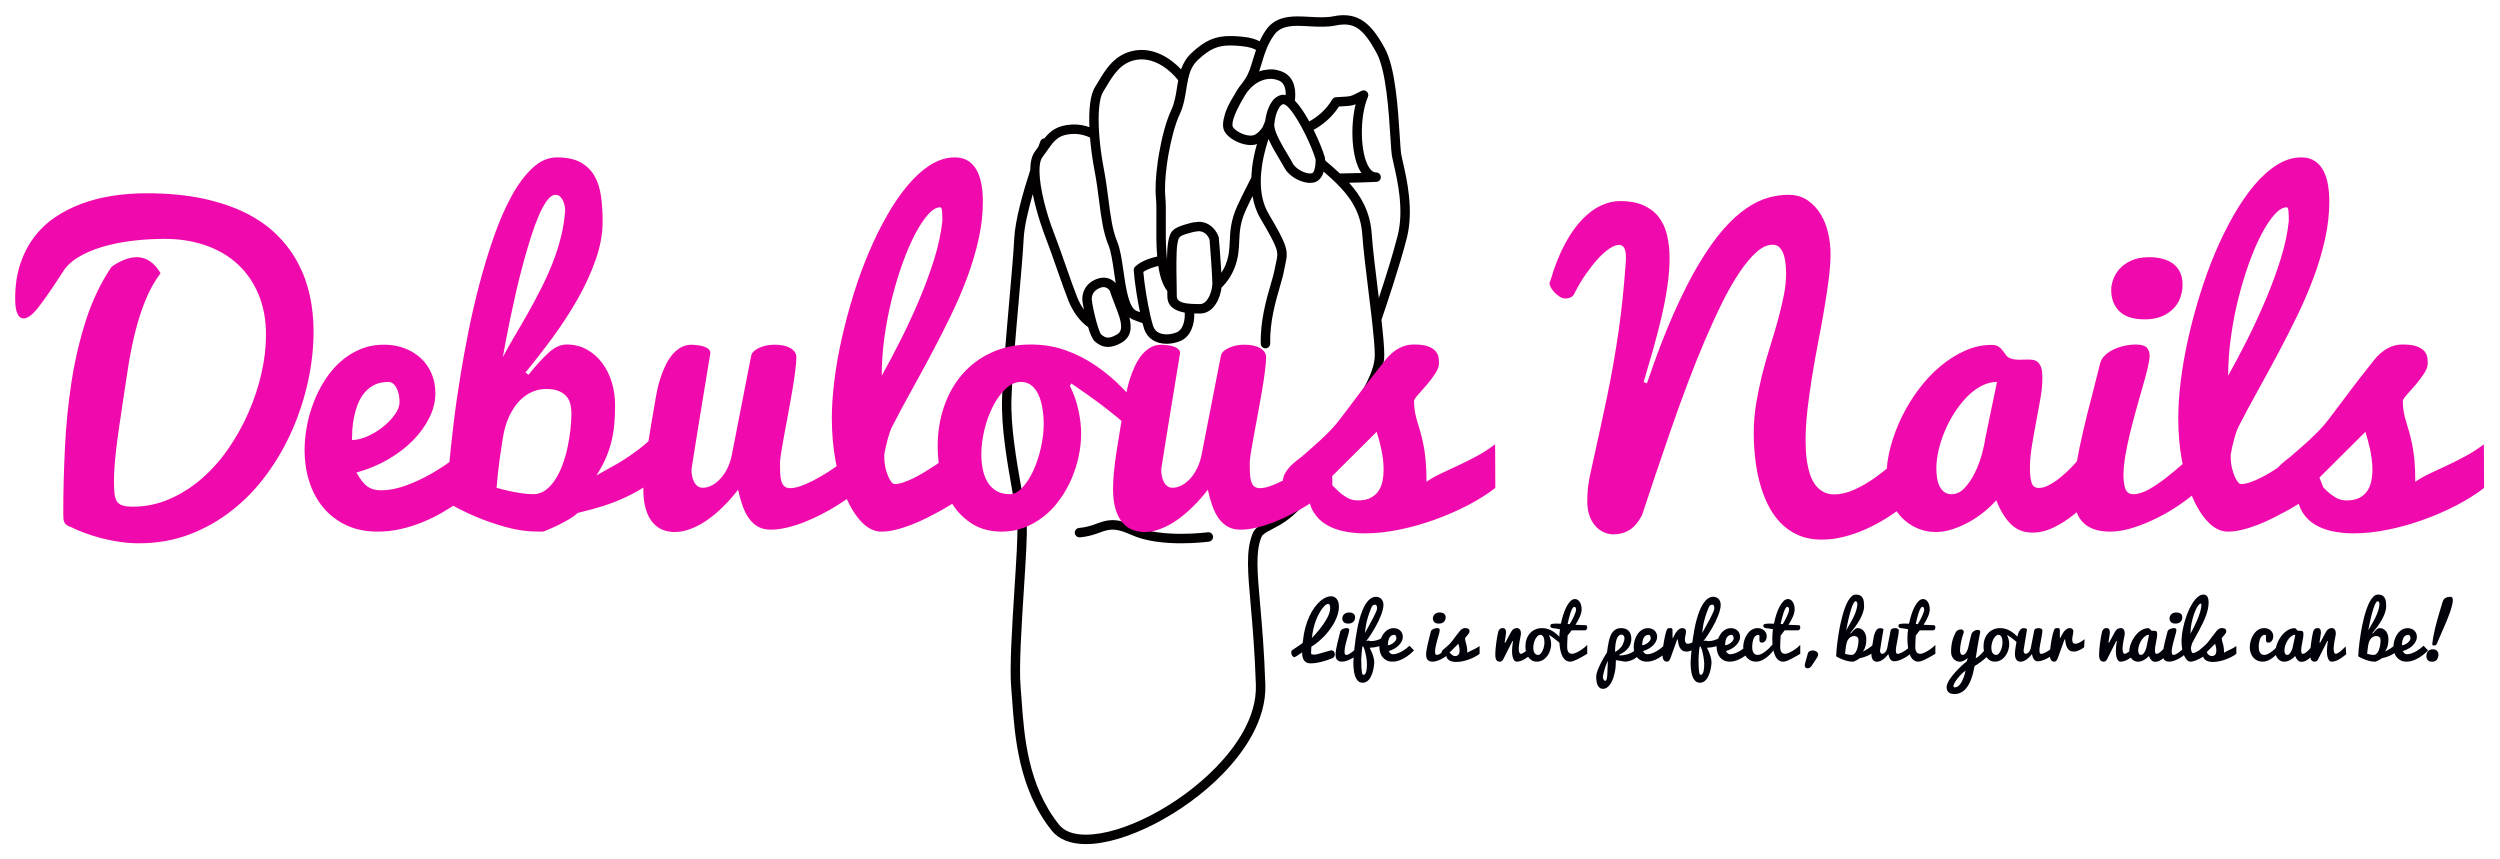 <svg xmlns="http://www.w3.org/2000/svg" version="1.1" width="100%" height="100%" id="clone2" preserveAspectRatio="xMidYMid meet" viewBox="130.323 161.709 659.355 226.582"><defs></defs><g data-id="complete_logo" data-background="#762b56" class="all-elements" data-iconid="1055226" data-headersetting-padding="30" data-headersetting-maxheight="185" data-headersetting-align="center" data-headersetting-usebackgroundcolor="true">
<g id="gSld5twmpgvz" data-id="icon" class="element-group icon" transform="matrix(1,0,0,1,-171.653,152.421)" snap="null">
<g transform="matrix(2.489,0,0,2.489,500.841,-1.564)" fill="#020001" data-type="icon" style="" class="imported-icon main-element icon" data-original-viewbox="545.0000380914688 -29.83798222594261 150.00094526672365 304.8379572982788">
<g>
<path d="M68.766,21.575c-0.076-0.334-0.142-0.614-0.18-0.828c-0.058-0.316-0.106-1.084-0.163-1.974   c-0.182-2.877-0.456-7.225-1.581-9.289c-1.357-2.49-2.74-3.971-5.494-3.39c-0.63,0.132-1.55,0.107-2.443,0.054   c-0.435-0.025-0.868-0.051-1.287-0.051c-1.093,0-2.461,0.16-3.34,1.405c-0.302,0.427-0.52,0.836-0.707,1.234   c-0.433-0.234-1-0.399-1.73-0.476c-0.54-0.057-0.973-0.083-1.362-0.083c-1.612,0-2.686,0.467-4.104,1.784   c-0.566,0.526-0.902,1.12-1.123,1.743c-1.22-1.277-2.97-2.315-4.9-1.991c-2.104,0.351-3.079,1.978-3.861,3.286   c-0.117,0.195-0.23,0.385-0.344,0.563c-0.552,0.868-0.679,2.529-0.607,4.274c-0.532-0.192-1.163-0.324-1.9-0.277   c-1.508,0.089-2.248,0.682-2.862,1.458c-0.188,0.015-0.364,0.129-0.434,0.313c-0.017,0.044-0.098,0.259-0.215,0.58   c-0.115,0.165-0.229,0.33-0.362,0.507c-0.354,0.471-0.49,1.18-0.5,1.988c-0.738,2.261-1.6,5.265-1.693,7.227   c-0.068,1.429-0.286,3.904-0.518,6.525c-0.318,3.607-0.679,7.696-0.772,10.393c-0.106,3.077,0.534,6.719,1.049,9.646   c0.273,1.551,0.508,2.89,0.564,3.771c0.068,1.083-0.108,3.822-0.293,6.723c-0.251,3.93-0.537,8.384-0.351,10.522   c0.037,0.42,0.069,0.875,0.103,1.357c0.267,3.744,0.67,9.402,4.191,13.806c0.749,0.936,1.999,1.43,3.616,1.43   c4.168,0,10.424-3.217,14.551-7.482c2.108-2.179,4.593-5.58,4.467-9.418c-0.117-3.566-0.359-6.326-0.555-8.543   c-0.298-3.391-0.478-5.437,0.096-6.977c0.074-0.203,0.138-0.277,0.151-0.292c0.28-0.28,0.629-0.459,1.069-0.686   c1.611-0.828,4.045-2.081,7.914-10.097c0.372-0.637,0.768-1.268,1.158-1.891c1.424-2.273,2.77-4.421,2.77-6.442   c0-0.84-0.124-2.171-0.3-3.725c0.394-1.148,1.964-5.773,2.7-8.717C69.919,26.593,69.169,23.329,68.766,21.575z M68.212,29.292   c-0.493,1.976-1.37,4.725-2.005,6.644c-0.034-0.281-0.069-0.563-0.104-0.849c-0.268-2.167-0.544-4.409-0.65-5.95   c-0.161-2.335-1.133-4.009-2.398-5.412c0.872-0.018,1.891-0.046,2.889-0.093c0.271-0.013,0.482-0.24,0.477-0.511   c-0.007-0.271-0.229-0.488-0.5-0.488c-0.1,0-0.404,0-0.741-0.514c-0.97-1.479-1.037-5.396-0.129-7.484   c0.084-0.193,0.039-0.418-0.114-0.562c-0.152-0.145-0.379-0.179-0.567-0.084l-0.472,0.24c-0.673,0.345-0.673,0.345-1.601,0.396   l-0.634,0.037c-0.167,0.01-0.317,0.104-0.401,0.249c-0.681,1.176-1.676,1.899-2.427,2.318c-0.484-0.883-1.016-1.69-1.527-2.207   c0.102-0.758,0.129-2.28-1.113-2.958c-0.233-0.127-0.479-0.211-0.731-0.271c-0.172-0.041-0.346-0.069-0.521-0.08   c-0.163-0.01-0.326,0.003-0.49,0.019c-0.312,0.028-0.623,0.085-0.929,0.198c0.11-0.316,0.209-0.635,0.304-0.962   c0.041-0.14,0.085-0.283,0.128-0.425c0.048-0.16,0.103-0.321,0.158-0.484c0.067-0.198,0.142-0.398,0.228-0.603   c0.187-0.443,0.419-0.897,0.756-1.375c0.492-0.697,1.224-0.982,2.523-0.982c0.4,0,0.813,0.025,1.229,0.049   c0.984,0.058,1.981,0.079,2.708-0.074c1.975-0.417,2.944,0.203,4.409,2.89c1.02,1.87,1.297,6.254,1.462,8.874   c0.063,0.996,0.108,1.716,0.177,2.09c0.041,0.225,0.108,0.52,0.189,0.872C68.176,23.471,68.891,26.583,68.212,29.292z    M63.165,47.888c-0.37,0.589-0.74,1.188-1.096,1.79l-0.018-0.021c-0.032,0.067-0.054,0.127-0.086,0.195   c-3.73,7.736-5.988,8.896-7.482,9.665c-0.478,0.245-0.928,0.477-1.322,0.871c-0.152,0.154-0.276,0.367-0.38,0.648   c-0.651,1.75-0.464,3.881-0.153,7.411c0.194,2.206,0.436,4.95,0.551,8.489c0.115,3.487-2.213,6.65-4.186,8.689   c-3.96,4.092-9.907,7.178-13.833,7.178c-1.321,0-2.275-0.355-2.835-1.055c-3.326-4.16-3.701-9.415-3.974-13.252   c-0.035-0.488-0.067-0.947-0.104-1.372c-0.18-2.064,0.103-6.479,0.353-10.373c0.196-3.06,0.365-5.702,0.293-6.849   c-0.059-0.937-0.299-2.301-0.577-3.882c-0.506-2.881-1.137-6.466-1.035-9.438c0.093-2.67,0.452-6.745,0.769-10.339   c0.232-2.631,0.451-5.117,0.521-6.565c0.061-1.266,0.478-3.043,0.967-4.749c0.437,2.192,1.233,4.265,1.248,4.302   c0.419,1.08,0.881,2.397,1.327,3.672c0.448,1.279,0.87,2.488,1.211,3.339c0.435,1.085,1.179,2.166,2.079,2.784   c0.203,0.68,0.446,1.279,0.714,1.513c0.311,0.271,0.749,0.584,1.382,0.584c0.413,0,0.856-0.13,1.356-0.398   c1.119-0.6,1.2-1.615,0.916-2.736c0.108,0.083,0.217,0.165,0.343,0.218c0.374,0.161,0.716,0.281,1.046,0.383   c0.063,0.241,0.125,0.461,0.187,0.645c0.325,0.973,1.212,1.554,2.374,1.554c0.473,0,0.966-0.098,1.427-0.282   c1.17-0.468,1.54-1.856,1.5-2.933c0.218,0.006,0.427,0.009,0.609,0.009c1.451,0,2.146-1.619,2.283-2.753   c0.582-0.566,1.064-1.275,1.383-2.096c0.413-1.062,0.452-1.944,0.49-2.797c0.045-1.015,0.087-1.973,0.707-3.337   c0.238-0.524,0.474-1,0.704-1.459c0.141,0.818,0.395,1.617,0.827,2.351c1.966,3.342,1.927,3.52,1.668,4.675   c-0.05,0.223-0.106,0.477-0.16,0.783c-0.064,0.363-0.214,0.878-0.388,1.476c-0.479,1.646-1.134,3.901-1.076,6.361   c0.007,0.276,0.234,0.486,0.512,0.488c0.123-0.003,0.23-0.055,0.315-0.13c0.106-0.094,0.177-0.228,0.173-0.381   c-0.055-2.306,0.576-4.475,1.036-6.059c0.182-0.625,0.339-1.165,0.412-1.581c0.051-0.289,0.104-0.528,0.152-0.738   c0.335-1.502,0.25-1.945-1.783-5.4c-0.593-1.008-0.81-2.178-0.814-3.356c-0.001-0.078,0.003-0.155,0.004-0.233   c0.002-0.101,0.001-0.201,0.006-0.302c0.009-0.175,0.024-0.348,0.041-0.522c0.023-0.247,0.053-0.49,0.09-0.732   c0.104-0.667,0.249-1.311,0.416-1.9c0.044-0.154,0.088-0.299,0.134-0.445c0.011-0.036,0.021-0.071,0.032-0.105   c0.031-0.099,0.062-0.2,0.093-0.294c0.1,0.223,0.213,0.455,0.34,0.695c0.084,0.16,0.173,0.322,0.267,0.488   c0.177,0.312,0.366,0.635,0.566,0.968c0.037,0.062,0.066,0.111,0.101,0.169c0.159,0.265,0.3,0.502,0.384,0.671   c0.055,0.108,0.122,0.215,0.198,0.318c0.238,0.322,0.572,0.613,0.95,0.841c0.22,0.132,0.454,0.239,0.691,0.321   c0.303,0.106,0.611,0.17,0.902,0.17c0.178,0,0.346-0.022,0.5-0.066c0.255-0.073,0.441-0.226,0.593-0.411   c0.109-0.133,0.203-0.279,0.27-0.443c0.036-0.088,0.061-0.181,0.086-0.272c0.271,0.232,0.534,0.468,0.794,0.704   c0.179,0.163,0.353,0.329,0.522,0.496c1.465,1.433,2.61,3.049,2.776,5.46c0.108,1.568,0.387,3.823,0.655,6.003   c0.1,0.81,0.2,1.623,0.292,2.407c0.023,0.203,0.048,0.407,0.07,0.605c0.022,0.192,0.042,0.375,0.062,0.561   c0.146,1.328,0.248,2.479,0.248,3.194c0,1.056-0.475,2.223-1.147,3.458c-0.31,0.567-0.658,1.149-1.026,1.743   C63.462,47.413,63.314,47.649,63.165,47.888z M32.004,19.161c0.4-0.35,0.885-0.556,1.692-0.604c0.08-0.004,0.158-0.007,0.234-0.007   c0.688,0,1.247,0.181,1.674,0.388c0.02,0.237,0.042,0.473,0.067,0.706c0.018,0.172,0.038,0.344,0.058,0.512   c0.021,0.174,0.043,0.344,0.066,0.513c0.086,0.629,0.183,1.214,0.278,1.71c0.221,1.146,0.358,2.215,0.491,3.249   c0.23,1.794,0.43,3.344,0.988,4.699c0.29,0.703,0.446,1.798,0.613,2.958c0.051,0.358,0.105,0.715,0.162,1.069   c-0.273-0.283-0.712-0.575-1.29-0.575c-0.209,0-0.424,0.039-0.639,0.114c-1.294,0.457-1.675,1.503-1.6,2.329   c0.007,0.081,0.064,0.453,0.16,0.947c-0.269-0.38-0.514-0.814-0.708-1.298c-0.333-0.831-0.752-2.029-1.196-3.298   c-0.449-1.283-0.913-2.609-1.339-3.704c-0.697-1.791-1.424-4.466-1.465-6.257c-0.016-0.704,0.071-1.274,0.312-1.596   c0.167-0.223,0.315-0.435,0.458-0.639c0.015-0.021,0.033-0.045,0.047-0.066c0.06-0.085,0.114-0.163,0.17-0.242   c0.116-0.165,0.229-0.321,0.339-0.459C31.715,19.438,31.854,19.292,32.004,19.161z M36.988,14.099   c0.118-0.186,0.236-0.383,0.358-0.586c0.712-1.189,1.52-2.538,3.168-2.813c0.188-0.031,0.373-0.046,0.557-0.046   c1.568,0,2.97,1.072,3.881,2.212c-0.049,0.261-0.092,0.523-0.133,0.783c-0.125,0.8-0.256,1.628-0.612,2.385   c-0.518,1.101-0.98,2.82-1.284,4.566c-0.029,0.165-0.055,0.33-0.081,0.494c-0.026,0.166-0.05,0.33-0.072,0.494   c-0.197,1.421-0.276,2.786-0.178,3.768c0.057,0.569,0.05,1.406,0.043,2.375c-0.009,1.228-0.02,2.568,0.085,3.809   c-0.598,0.136-1.669,0.451-2.262,1.018c-0.029,0.028-0.066,0.052-0.093,0.081c-0.093,0.101-0.14,0.236-0.13,0.374   c0.045,0.632,0.152,1.489,0.291,2.384c0.108,0.691,0.236,1.396,0.371,2.046c-0.129-0.05-0.253-0.095-0.39-0.154   c-0.194-0.083-0.357-0.272-0.499-0.529c-0.099-0.178-0.185-0.394-0.263-0.631c-0.083-0.251-0.156-0.527-0.221-0.82   c-0.154-0.69-0.267-1.46-0.368-2.164c-0.175-1.223-0.341-2.378-0.678-3.197c-0.508-1.233-0.7-2.722-0.921-4.446   c-0.135-1.049-0.274-2.134-0.5-3.31c-0.09-0.466-0.168-0.93-0.235-1.387c-0.025-0.172-0.049-0.343-0.071-0.514   c-0.019-0.142-0.035-0.282-0.051-0.422c-0.003-0.03-0.007-0.061-0.011-0.091c-0.03-0.269-0.058-0.535-0.08-0.794   c-0.019-0.218-0.035-0.433-0.048-0.644C36.439,16.347,36.58,14.74,36.988,14.099z M51.734,9.255c0.775,0.082,1.215,0.25,1.46,0.396   c-0.125,0.358-0.234,0.707-0.33,1.035c-0.23,0.792-0.429,1.476-0.886,2.135l-0.137,0.197c-0.043,0.062-0.087,0.127-0.131,0.19   c-0.194,0.222-0.376,0.462-0.535,0.728c-0.127,0.212-0.242,0.412-0.352,0.605c-0.463,0.742-0.833,1.471-0.976,2.127   c-0.142,0.48-0.183,0.881-0.124,1.229c0.083,0.499,0.503,0.889,0.841,1.129c0.529,0.374,1.331,0.704,2.073,0.704   c0.131,0,0.26-0.01,0.385-0.032c0.097-0.017,0.184-0.054,0.274-0.086c-0.224,0.78-0.421,1.654-0.527,2.568   c-0.02,0.172-0.029,0.347-0.042,0.521c-0.012,0.157-0.025,0.313-0.031,0.471c-0.008,0.015-0.016,0.031-0.023,0.046   c-0.127,0.255-0.254,0.509-0.394,0.783c-0.339,0.664-0.704,1.38-1.069,2.184c-0.701,1.541-0.751,2.691-0.796,3.707   c-0.036,0.807-0.069,1.57-0.422,2.479c-0.125,0.321-0.289,0.615-0.469,0.895c-0.084-1.458-0.252-3.56-0.275-3.749   c-0.164-0.573-0.825-1.657-2.156-1.657c-0.075,0-0.157,0.026-0.234,0.033c-0.164,0.014-0.327,0.024-0.499,0.069   c-0.005,0.001-0.01,0-0.016,0.002c-0.18,0.048-0.333,0.091-0.486,0.135c-1.463,0.417-1.786,0.711-1.993,2.021   c-0.051,0.32-0.078,0.771-0.093,1.285c-0.004,0.151-0.007,0.308-0.009,0.469c-0.017-0.157-0.032-0.315-0.045-0.476   c-0.099-1.227-0.09-2.56-0.082-3.66c0.008-0.998,0.014-1.86-0.048-2.482c-0.09-0.906-0.013-2.193,0.174-3.538   c0.023-0.164,0.047-0.328,0.073-0.494c0.026-0.165,0.053-0.33,0.082-0.494c0.289-1.645,0.72-3.26,1.196-4.271   c0.212-0.451,0.352-0.904,0.457-1.356c0.102-0.437,0.171-0.872,0.238-1.3c0.019-0.121,0.038-0.238,0.057-0.355   c0.046-0.281,0.096-0.551,0.157-0.811c0.172-0.738,0.441-1.395,1.033-1.944c1.236-1.147,2.068-1.516,3.424-1.516   C50.832,9.177,51.23,9.202,51.734,9.255z M38.383,39.844c-0.703,0.376-1.061,0.421-1.602-0.051   c-0.046-0.049-0.098-0.152-0.153-0.278c-0.062-0.145-0.128-0.335-0.196-0.549c-0.058-0.182-0.114-0.377-0.17-0.586   c-0.225-0.838-0.426-1.806-0.466-2.247c-0.026-0.281,0.014-0.97,0.936-1.295c0.107-0.038,0.21-0.057,0.307-0.057   c0.345,0,0.57,0.253,0.644,0.35c0.062,0.193,0.256,0.756,0.774,2.077c0.022,0.057,0.035,0.101,0.055,0.155   c0.078,0.207,0.147,0.402,0.2,0.574c0.067,0.221,0.113,0.411,0.144,0.581C39.014,39.39,38.731,39.658,38.383,39.844z    M48.243,35.752c-0.222,0.46-0.553,0.831-0.986,0.831c-0.289,0-0.547-0.007-0.789-0.019c-0.062-0.003-0.125-0.005-0.184-0.01   c-0.128-0.009-0.244-0.021-0.356-0.036c-0.05-0.006-0.104-0.011-0.151-0.019c-0.158-0.026-0.292-0.061-0.413-0.102   c-0.026-0.009-0.05-0.019-0.075-0.029c-0.238-0.095-0.396-0.229-0.456-0.418c-0.02-0.061-0.035-0.124-0.035-0.196   c0-0.106-0.002-0.24-0.003-0.367c-0.002-0.18-0.004-0.375-0.008-0.587c0-0.033-0.001-0.065-0.001-0.1   c-0.001-0.081-0.002-0.152-0.004-0.235c-0.007-0.388-0.014-0.816-0.019-1.249c-0.004-0.385-0.005-0.773-0.003-1.144   c0.006-0.739,0.03-1.402,0.092-1.797c0.118-0.743,0.155-0.888,1.005-1.14c0.142-0.042,0.309-0.089,0.501-0.141   c0.081-0.021,0.15-0.041,0.242-0.065s0.171-0.025,0.257-0.037c0.078-0.011,0.162-0.034,0.234-0.034   c0.808,0,1.111,0.696,1.181,0.893c0.037,0.472,0.283,3.629,0.295,4.596c0,0.025,0.001,0.055,0.001,0.077   c0,0.174-0.028,0.388-0.079,0.611C48.435,35.275,48.353,35.524,48.243,35.752z M42.125,38.321   c-0.043-0.167-0.087-0.343-0.132-0.537c-0.31-1.36-0.627-3.288-0.741-4.603c0.37-0.279,1.029-0.504,1.586-0.641   c0.163,1.078,0.452,2.018,0.955,2.658c0.003,0.207,0.005,0.396,0.005,0.557c0,0.767,0.405,1.201,0.954,1.459   c0.163,0.077,0.335,0.14,0.519,0.187c0.122,0.032,0.242,0.065,0.368,0.086c0.005,0.08,0.008,0.161,0.007,0.248   c-0.006,0.695-0.218,1.583-0.87,1.843c-0.344,0.138-0.709,0.21-1.056,0.21c-0.424,0-1.173-0.113-1.425-0.871   c-0.007-0.021-0.014-0.05-0.021-0.072C42.226,38.696,42.176,38.52,42.125,38.321z M64.342,22.667   c0.005,0.009,0.011,0.017,0.017,0.025c-0.853,0.026-1.648,0.041-2.28,0.049c-0.494-0.464-1.007-0.908-1.521-1.345   c-0.017-0.053-0.036-0.111-0.054-0.165c-0.001-0.045-0.003-0.097-0.005-0.125c-0.003-0.037-0.01-0.074-0.021-0.11   c-0.203-0.675-0.64-1.771-1.182-2.874c0.82-0.453,1.894-1.228,2.687-2.478l0.367-0.021c0.759-0.042,1.029-0.064,1.397-0.215   C63.182,17.727,63.283,21.052,64.342,22.667z M59.504,21.229c0.003,0.053,0.002,0.108,0.003,0.163c0,0.192-0.012,0.388-0.039,0.569   c-0.034,0.234-0.09,0.441-0.163,0.58c-0.049,0.091-0.104,0.153-0.167,0.17c-0.064,0.019-0.14,0.028-0.225,0.028   c-0.562,0-1.316-0.404-1.693-0.869c-0.062-0.076-0.115-0.152-0.154-0.23c-0.108-0.217-0.294-0.528-0.511-0.889   c-0.004-0.007-0.007-0.012-0.011-0.018c-0.503-0.837-1.309-2.186-1.402-2.945c-0.008-0.064-0.021-0.131-0.018-0.186   c0.002-0.044,0.01-0.087,0.013-0.131c0.015-0.174,0.039-0.345,0.073-0.514c0.025-0.13,0.056-0.256,0.091-0.378   c0.125-0.433,0.298-0.799,0.484-1.002c0.1-0.109,0.202-0.175,0.302-0.175c0.046,0,0.1,0.012,0.156,0.036   c0.004,0.002,0.009,0.006,0.014,0.008c0.026,0.012,0.056,0.033,0.085,0.051c0.046,0.03,0.094,0.066,0.145,0.11   c0.07,0.061,0.145,0.135,0.222,0.222c0.362,0.404,0.794,1.064,1.218,1.828c0.08,0.145,0.16,0.292,0.239,0.443   c0.077,0.147,0.154,0.297,0.229,0.448c0.459,0.923,0.869,1.895,1.109,2.679C59.504,21.228,59.504,21.229,59.504,21.229z    M56.087,14.401c-0.22,0-0.411,0.07-0.591,0.166c-0.201,0.107-0.382,0.259-0.536,0.453c-0.304,0.384-0.519,0.898-0.654,1.419   c-0.067,0.259-0.114,0.513-0.145,0.757c-0.078,0.18-0.165,0.391-0.259,0.628c-0.189,0.281-0.451,0.59-0.745,0.763   c-0.101,0.059-0.203,0.107-0.309,0.126c-0.464,0.082-1.18-0.13-1.706-0.502c-0.317-0.225-0.421-0.41-0.433-0.478   c-0.033-0.196,0-0.453,0.09-0.765c0.136-0.469,0.413-1.075,0.84-1.84c0.12-0.214,0.249-0.438,0.393-0.678   c0.146-0.242,0.308-0.45,0.478-0.64c0.607-0.68,1.339-1.026,2.021-1.085c0.172-0.015,0.339-0.011,0.501,0.01   c0.179,0.024,0.349,0.069,0.508,0.136c0.058,0.024,0.12,0.04,0.174,0.069c0.538,0.294,0.643,0.953,0.632,1.488   C56.259,14.411,56.173,14.401,56.087,14.401z"></path>
<path d="M48.074,60.763c-0.049,0.006-4.899,0.644-7.688-0.642c-2.123-0.98-3.032-0.653-4.083-0.272   c-0.521,0.188-1.061,0.383-1.861,0.455c-0.275,0.025-0.478,0.269-0.453,0.543c0.025,0.275,0.273,0.471,0.543,0.453   c0.812-0.073,1.388-0.255,1.892-0.434c0.073-0.025,0.149-0.052,0.22-0.077c0.925-0.336,1.552-0.552,3.21,0.192   c0.04,0.018,0.073,0.028,0.114,0.048c1.564,0.722,3.632,0.901,5.306,0.901c1.595,0,2.833-0.163,2.936-0.178   c0.273-0.037,0.465-0.289,0.428-0.562C48.6,60.916,48.347,60.713,48.074,60.763z"></path>
</g>
<desc>Created with Snap</desc>
<defs></defs>
</g>
</g>
<g id="gSld5twmpgwc" data-id="title" class="element-group title" transform="matrix(1,0,0,1,-127.653,-64.579)" snap="null">
<path d="M21.45-67.81Q27.81-67.81 32.77-66.76Q37.73-65.70 41.46-63.83Q45.20-61.95 47.77-59.36Q50.35-56.76 51.95-53.69Q53.55-50.63 54.28-47.19Q55-43.75 55-40.16Q55-35.23 53.91-30.18Q52.81-25.12 50.74-20.39Q48.67-15.66 45.64-11.52Q42.62-7.38 38.71-4.30Q34.80-1.21 30.12 0.57Q25.43 2.34 20 2.34Q18.16 2.34 16.25 2.07Q14.34 1.80 12.54 1.33Q10.74 0.86 9.14 0.27Q7.54-0.31 6.33-0.94Q5.82-1.09 5.53-1.31Q5.23-1.52 5.08-1.82Q4.92-2.11 4.88-2.54Q4.84-2.97 4.84-3.63Q4.84-10.12 5.18-16.91Q5.51-23.71 6.52-30.20Q7.54-36.68 9.45-42.56Q11.37-48.44 14.53-53.09Q17.30-55 19.57-55Q22.42-55 24.34-51.80Q22.54-49.38 21.33-46.41Q20.12-43.44 19.30-40.18Q18.48-36.91 17.93-33.52Q17.38-30.12 16.91-26.88Q16.37-23.28 16.00-20.72Q15.63-18.16 15.41-16.25Q15.20-14.34 15.10-12.89Q15-11.45 15-10.08Q15-8.63 15.10-7.66Q15.20-6.68 15.57-6.09Q15.94-5.51 16.70-5.25Q17.46-5 18.75-5Q22.66-5 26.17-6.54Q29.69-8.09 32.66-10.68Q35.63-13.28 37.99-16.72Q40.35-20.16 42.01-23.98Q43.67-27.81 44.57-31.78Q45.47-35.74 45.47-39.41Q45.47-43.95 43.98-47.52Q42.50-51.09 39.82-53.57Q37.15-56.05 33.40-57.36Q29.65-58.67 25.16-58.67Q21.88-58.67 18.65-58.28Q15.43-57.89 12.68-57.07Q9.92-56.25 7.83-54.98Q5.74-53.71 4.69-51.95Q1.84-47.54 0-45.14Q-1.84-42.73-3.09-42.73Q-4.80-42.73-4.80-46.68Q-4.80-50.51-3.81-53.55Q-2.81-56.60-1.04-58.96Q0.74-61.33 3.18-62.99Q5.63-64.65 8.54-65.72Q11.45-66.80 14.73-67.30Q18.01-67.81 21.45-67.81ZM67.89 0Q64.22 0 61.46-1.33Q58.71-2.66 56.88-4.90Q55.04-7.15 54.12-10.10Q53.20-13.05 53.20-16.29Q53.20-18.48 53.63-20.92Q54.06-23.36 54.94-25.70Q55.82-28.05 57.15-30.18Q58.48-32.30 60.25-33.93Q62.03-35.55 64.24-36.50Q66.45-37.46 69.14-37.46Q71.33-37.46 73.20-36.76Q75.08-36.05 76.46-34.79Q77.85-33.52 78.63-31.72Q79.41-29.92 79.41-27.70Q79.41-25.27 78.22-22.85Q77.03-20.43 74.92-18.28Q72.81-16.13 69.90-14.45Q66.99-12.77 63.59-11.84Q64.18-10.78 64.75-10.08Q65.31-9.38 65.90-8.98Q66.48-8.59 67.13-8.44Q67.77-8.28 68.52-8.28Q70.86-8.28 73.46-9.22Q76.05-10.16 78.52-11.56Q80.98-12.97 83.16-14.63Q85.35-16.29 86.88-17.77L91.91-12.54Q88.48-8.98 84.61-6.25Q82.93-5.08 81.00-3.95Q79.06-2.81 76.93-1.93Q74.80-1.05 72.52-0.53Q70.23 0 67.89 0M62.70-18.36Q64.10-18.36 65.76-19.08Q67.42-19.80 68.85-20.94Q70.27-22.07 71.25-23.40Q72.23-24.73 72.23-25.98Q72.23-27.73 71.58-28.87Q70.94-30 70-30Q68.32-30 67.13-29.38Q65.94-28.75 65.14-27.75Q64.34-26.76 63.85-25.49Q63.36-24.22 63.11-22.93Q62.85-21.64 62.77-20.43Q62.70-19.22 62.70-18.36ZM98.09-31.45Q100.27-34.18 102.09-35.84Q103.91-37.50 105.70-37.50Q108.01-37.50 109.80-36.48Q111.60-35.47 112.85-33.79Q114.10-32.11 114.77-29.92Q115.43-27.73 115.43-25.35Q115.43-23.36 115.27-21.58Q115.12-19.80 114.71-18.11Q114.30-16.41 113.57-14.73Q112.85-13.05 111.68-11.25Q113.09-12.07 114.53-12.85Q115.98-13.63 117.44-14.57Q118.91-15.51 120.39-16.66Q121.88-17.81 123.44-19.38L126.45-12.93Q124.30-10.98 122.17-9.53Q120.04-8.09 117.79-7.01Q115.55-5.94 113.11-5.16Q110.66-4.38 107.93-3.75Q107.27-3.09 106.11-2.42Q104.96-1.76 103.83-1.21Q102.54-0.59 101.05 0L100.08 0Q96.76 0 93.50-0.92Q90.23-1.84 87.58-2.97Q84.49-4.26 81.68-5.94Q81.80-9.10 82.15-13.09Q82.46-16.52 83.01-21.19Q83.55-25.86 84.49-31.60Q85.12-35.43 86.05-40.14Q86.99-44.84 88.26-49.67Q89.53-54.49 91.11-59.04Q92.70-63.59 94.63-67.15Q96.56-70.70 98.85-72.85Q101.13-75 103.79-75Q106.76-75 108.55-73.98Q110.35-72.97 111.33-71.23Q112.30-69.49 112.62-67.15Q112.93-64.80 112.93-62.15Q112.93-58.44 111.54-54.49Q110.16-50.55 107.93-46.62Q105.70-42.70 102.95-38.95Q100.20-35.20 97.46-31.88L98.09-31.45M101.60-28.59Q100.23-28.59 98.87-28.03Q97.50-27.46 96.33-26.27Q95.16-25.08 94.26-23.22Q93.36-21.37 92.93-18.75Q92.58-16.64 92.34-14.86Q92.11-13.09 91.95-11.72Q91.80-10.16 91.68-8.79Q92.97-8.40 94.26-8.13Q95.39-7.89 96.64-7.70Q97.89-7.50 99.02-7.50Q100.35-7.50 101.45-8.28Q102.54-9.06 103.40-10.37Q104.26-11.68 104.88-13.36Q105.51-15.04 105.90-16.86Q106.29-18.67 106.48-20.45Q106.68-22.23 106.68-23.71Q106.68-24.69 106.46-25.57Q106.25-26.45 105.68-27.11Q105.12-27.77 104.12-28.18Q103.13-28.59 101.60-28.59M105.43-64.38Q105.43-64.53 105.37-65.04Q105.31-65.55 105.10-66.09Q104.88-66.64 104.49-67.07Q104.10-67.50 103.44-67.50Q102.66-67.50 101.82-66.39Q100.98-65.27 100.16-63.38Q99.34-61.48 98.55-59.00Q97.77-56.52 97.03-53.81Q96.29-51.09 95.64-48.28Q95-45.47 94.47-42.95Q93.95-40.43 93.55-38.34Q93.16-36.25 92.93-34.96Q93.98-36.99 95.29-39.18Q96.60-41.37 97.93-43.73Q99.26-46.09 100.53-48.57Q101.80-51.05 102.83-53.65Q103.87-56.25 104.55-58.93Q105.23-61.60 105.43-64.38ZM151.76-34.96Q151.76-33.91 151.52-32.09Q151.29-30.27 150.92-28.11Q150.55-25.94 150.12-23.63Q149.69-21.33 149.32-19.34Q148.95-17.34 148.71-15.84Q148.48-14.34 148.48-13.75Q148.48-12.66 148.52-11.74Q148.55-10.82 148.75-10.14Q148.95-9.45 149.36-9.08Q149.77-8.71 150.55-8.71Q151.41-8.71 152.64-9.14Q153.87-9.57 155.25-10.29Q156.64-11.02 158.09-11.93Q159.53-12.85 160.84-13.87Q162.15-14.88 163.22-15.88Q164.30-16.88 164.96-17.73Q164.96-16.45 164.98-15.39Q165-14.34 165-13.38Q165-12.42 165.02-11.41Q165.04-10.39 165.04-9.14Q164.18-8.28 162.91-7.30Q161.64-6.33 160.10-5.35Q158.55-4.38 156.82-3.48Q155.08-2.58 153.32-1.89Q151.56-1.21 149.84-0.80Q148.13-0.39 146.64-0.39Q145.16-0.39 144.10-0.98Q143.05-1.56 142.29-2.62Q141.52-3.67 141.00-5.14Q140.47-6.60 140.08-8.40Q138.67-6.56 137.11-5.02Q135.55-3.48 133.93-2.34Q132.30-1.21 130.64-0.57Q128.98 0.08 127.42 0.08Q126.13 0.08 125-0.35Q123.87-0.78 122.99-1.80Q122.11-2.81 121.60-4.47Q121.09-6.13 121.09-8.59Q121.09-11.60 121.82-16.25Q122.54-20.90 123.59-26.88Q123.67-27.46 123.89-28.46Q124.10-29.45 124.47-30.63Q124.84-31.80 125.39-33.01Q125.94-34.22 126.68-35.20Q127.42-36.17 128.42-36.80Q129.41-37.42 130.66-37.46Q132.73-37.38 133.63-36.93Q134.53-36.48 134.53-35.82Q134.18-33.75 133.77-31.21Q133.36-28.67 132.93-26.09Q132.50-23.52 132.11-21.07Q131.72-18.63 131.41-16.72Q131.09-14.80 130.92-13.63Q130.74-12.46 130.74-12.42Q130.74-11.72 130.88-11.07Q131.02-10.43 131.29-9.92Q131.56-9.41 131.99-9.10Q132.42-8.79 133.01-8.79Q133.87-8.79 134.77-9.24Q135.66-9.69 136.46-10.53Q137.27-11.37 137.89-12.60Q138.52-13.83 138.83-15.39L142.70-35.23Q142.89-36.17 144.28-36.82Q145.66-37.46 147.42-37.46Q149.41-37.46 150.59-36.76Q151.76-36.05 151.76-34.96ZM168.83 0Q166.72 0 164.90-1.86Q163.09-3.71 161.74-6.84Q160.39-9.96 159.63-14.08Q158.87-18.20 158.87-22.73Q158.87-26.21 159.38-30.29Q159.88-34.38 160.86-38.71Q161.84-43.05 163.18-47.42Q164.53-51.80 166.23-55.82Q167.93-59.84 169.92-63.34Q171.91-66.84 174.10-69.43Q176.29-72.03 178.67-73.52Q181.05-75 183.52-75Q185.20-75 186.29-74.24Q187.38-73.48 188.01-72.23Q188.63-70.98 188.89-69.39Q189.14-67.81 189.14-66.17Q189.14-62.50 188.30-58.69Q187.46-54.88 186.04-51.04Q184.61-47.19 182.73-43.32Q180.86-39.45 178.83-35.64Q176.80-31.84 174.75-28.14Q172.70-24.45 170.90-20.94Q170.70-20.55 170.49-19.92Q170.27-19.30 170.08-18.57Q169.88-17.85 169.69-17.03Q169.49-16.21 169.38-15.43L169.38-14.88Q169.38-13.87 169.59-12.91Q169.80-11.95 170.12-11.19Q170.43-10.43 170.78-9.98Q171.13-9.53 171.45-9.53Q172.19-9.53 173.14-9.84Q174.10-10.16 175.18-10.68Q176.25-11.21 177.38-11.89Q178.52-12.58 179.57-13.28Q182.03-14.92 184.73-17.07L187.93-8.87Q184.45-6.37 181.05-4.41Q179.57-3.59 177.99-2.79Q176.41-1.99 174.80-1.37Q173.20-0.74 171.68-0.37Q170.16 0 168.83 0M168.87-31.25Q170.63-34.38 172.60-38.28Q174.57-42.19 176.33-46.33Q178.09-50.47 179.38-54.59Q180.66-58.71 181.02-62.27Q181.02-63.40 180.96-64.20Q180.90-65 180.59-65Q179.45-65 178.14-63.54Q176.84-62.07 175.53-59.57Q174.22-57.07 173.03-53.75Q171.84-50.43 170.90-46.68Q169.96-42.93 169.41-38.96Q168.87-35 168.87-31.25ZM206.56-29.26Q207.70-26.99 208.26-24.47Q208.83-21.95 208.83-19.65Q208.83-17.34 208.32-15Q207.81-12.66 206.86-10.47Q205.90-8.28 204.51-6.37Q203.13-4.45 201.35-3.05Q199.57-1.64 197.46-0.82Q195.35 0 192.97 0Q189.53 0 187.09-1.50Q184.65-3.01 183.09-5.43Q181.52-7.85 180.80-10.90Q180.08-13.95 180.08-17.07Q180.08-21.37 181.37-25.10Q182.66-28.83 185.06-31.58Q187.46-34.34 190.94-35.92Q194.41-37.50 198.75-37.50Q202.46-37.50 205.70-36.35Q208.95-35.20 211.78-33.26Q214.61-31.33 217.05-28.83Q219.49-26.33 221.60-23.67L220.86-18.16Q219.80-19.57 218.01-21.21Q216.21-22.85 214.20-24.41Q212.19-25.98 210.23-27.36Q208.28-28.75 206.88-29.69L206.56-29.26M194.49-7.50Q195.82-7.50 197.07-8.85Q198.32-10.20 199.26-12.25Q200.20-14.30 200.76-16.78Q201.33-19.26 201.33-21.52Q201.33-23.32 201.05-24.86Q200.78-26.41 200.23-27.54Q199.69-28.67 198.83-29.34Q197.97-30 196.76-30Q195.16-30 193.71-28.63Q192.27-27.27 191.17-25.14Q190.08-23.01 189.45-20.43Q188.83-17.85 188.83-15.47Q188.83-13.83 189.14-12.38Q189.45-10.94 190.12-9.86Q190.78-8.79 191.88-8.14Q192.97-7.50 194.49-7.50ZM245.90-34.96Q245.90-33.91 245.66-32.09Q245.43-30.27 245.06-28.11Q244.69-25.94 244.26-23.63Q243.83-21.33 243.46-19.34Q243.09-17.34 242.85-15.84Q242.62-14.34 242.62-13.75Q242.62-12.66 242.66-11.74Q242.70-10.82 242.89-10.14Q243.09-9.45 243.50-9.08Q243.91-8.71 244.69-8.71Q245.55-8.71 246.78-9.14Q248.01-9.57 249.39-10.29Q250.78-11.02 252.23-11.93Q253.67-12.85 254.98-13.87Q256.29-14.88 257.36-15.88Q258.44-16.88 259.10-17.73Q259.10-16.45 259.12-15.39Q259.14-14.34 259.14-13.38Q259.14-12.42 259.16-11.41Q259.18-10.39 259.18-9.14Q258.32-8.28 257.05-7.30Q255.78-6.33 254.24-5.35Q252.70-4.38 250.96-3.48Q249.22-2.58 247.46-1.89Q245.70-1.21 243.98-0.80Q242.27-0.39 240.78-0.39Q239.30-0.39 238.24-0.98Q237.19-1.56 236.43-2.62Q235.66-3.67 235.14-5.14Q234.61-6.60 234.22-8.40Q232.81-6.56 231.25-5.02Q229.69-3.48 228.07-2.34Q226.45-1.21 224.79-0.57Q223.13 0.08 221.56 0.08Q220.27 0.08 219.14-0.35Q218.01-0.78 217.13-1.80Q216.25-2.81 215.74-4.47Q215.23-6.13 215.23-8.59Q215.23-11.60 215.96-16.25Q216.68-20.90 217.73-26.88Q217.81-27.46 218.03-28.46Q218.24-29.45 218.61-30.63Q218.98-31.80 219.53-33.01Q220.08-34.22 220.82-35.20Q221.56-36.17 222.56-36.80Q223.55-37.42 224.80-37.46Q226.88-37.38 227.77-36.93Q228.67-36.48 228.67-35.82Q228.32-33.75 227.91-31.21Q227.50-28.67 227.07-26.09Q226.64-23.52 226.25-21.07Q225.86-18.63 225.55-16.72Q225.23-14.80 225.06-13.63Q224.88-12.46 224.88-12.42Q224.88-11.72 225.02-11.07Q225.16-10.43 225.43-9.92Q225.70-9.41 226.13-9.10Q226.56-8.79 227.15-8.79Q228.01-8.79 228.91-9.24Q229.80-9.69 230.61-10.53Q231.41-11.37 232.03-12.60Q232.66-13.83 232.97-15.39L236.84-35.23Q237.03-36.17 238.42-36.82Q239.80-37.46 241.56-37.46Q243.55-37.46 244.73-36.76Q245.90-36.05 245.90-34.96ZM253.01-15Q255.20-16.88 256.56-18.13Q257.93-19.38 258.91-20.41Q259.88-21.45 260.68-22.50Q261.48-23.55 262.58-25Q263.67-26.45 265.23-28.54Q266.80-30.63 269.30-33.75Q269.80-34.45 270.43-35.12Q271.05-35.78 271.82-36.31Q272.58-36.84 273.50-37.17Q274.41-37.50 275.55-37.50Q277.42-37.50 278.44-37.09Q279.45-36.68 279.92-36.09Q280.39-35.51 280.47-34.86Q280.55-34.22 280.55-33.75Q280.55-32.81 279.80-31.68Q279.06-30.55 278.16-29.49Q277.27-28.44 276.46-27.56Q275.66-26.68 275.55-26.25Q275.55-25.04 275.72-24.04Q275.90-23.05 276.19-22.09Q276.48-21.13 276.80-20.06Q277.11-18.98 277.40-17.58Q277.70-16.17 277.87-14.34Q278.05-12.50 278.05-10Q279.45-10.94 281.07-11.70Q282.70-12.46 284.45-13.28Q286.21-14.10 288.07-15.10Q289.92-16.09 291.80-17.50L291.84-8.75Q289.41-6.88 286.23-5.23Q283.05-3.59 279.55-2.34Q276.05-1.09 272.48-0.37Q268.91 0.35 265.70 0.35Q263.40 0.35 261.41-0.08Q259.41-0.51 257.91-1.43Q256.41-2.34 255.47-3.83Q254.53-5.31 254.34-7.42Q253.79-7.30 253.26-7.27Q252.73-7.23 252.23-7.23Q251.60-7.23 251.05-7.27Q250.51-7.30 250.12-7.56Q249.73-7.81 249.49-8.38Q249.26-8.95 249.26-10Q249.26-10.94 249.73-11.74Q250.20-12.54 250.82-13.16Q251.45-13.79 252.07-14.26Q252.70-14.73 253.01-15M258.01-10Q258.48-10 259.04-9.41Q259.61-8.83 260.35-8.13Q261.09-7.42 262.07-6.84Q263.05-6.25 264.30-6.25Q265.82-6.25 266.82-6.76Q267.81-7.27 268.40-8.11Q268.98-8.95 269.22-10.06Q269.45-11.17 269.45-12.38Q269.45-13.44 269.32-14.53Q269.18-15.63 268.96-16.62Q268.75-17.62 268.50-18.50Q268.24-19.38 268.05-20L258.01-10ZM322.23-29.73Q324.92-37.70 327.54-43.61Q330.16-49.53 332.68-53.73Q335.20-57.93 337.56-60.61Q339.92-63.28 342.17-64.80Q344.41-66.33 346.50-66.91Q348.59-67.50 350.55-67.50Q352.81-67.50 354.41-66.41Q356.02-65.31 357.05-63.59Q358.09-61.88 358.55-59.80Q359.02-57.73 359.02-55.74Q359.02-53.40 358.65-50.53Q358.28-47.66 357.73-44.45Q357.19-41.25 356.52-37.83Q355.86-34.41 355.31-31.04Q354.77-27.66 354.39-24.39Q354.02-21.13 354.02-18.24Q354.02-17.30 354.08-16.15Q354.14-15 354.34-13.81Q354.53-12.62 354.90-11.48Q355.27-10.35 355.92-9.45Q356.56-8.55 357.52-8.01Q358.48-7.46 359.80-7.46Q361.68-7.46 363.77-8.40Q365.86-9.34 367.87-10.76Q369.88-12.19 371.70-13.85Q373.52-15.51 374.90-16.93Q376.29-18.36 377.09-19.32Q377.89-20.27 377.89-20.31L380.23-11.84Q378.98-10.16 377.38-8.50Q375.78-6.84 373.95-5.35Q372.11-3.87 370.06-2.60Q368.01-1.33 365.86-0.39Q363.71 0.55 361.54 1.07Q359.38 1.60 357.27 1.60Q354.53 1.60 352.46 0.66Q350.39-0.27 348.89-1.88Q347.38-3.48 346.37-5.61Q345.35-7.73 344.75-10.12Q344.14-12.50 343.89-14.96Q343.63-17.42 343.63-19.73Q343.63-22.77 344.12-25.70Q344.61-28.63 345.31-31.46Q346.02-34.30 346.88-36.99Q347.73-39.69 348.44-42.25Q349.14-44.80 349.63-47.21Q350.12-49.61 350.12-51.84Q350.12-52.42 350.04-53.40Q349.96-54.38 349.71-55.27Q349.45-56.17 348.91-56.84Q348.36-57.50 347.42-57.50Q345.86-57.50 344.20-56.04Q342.54-54.57 340.80-51.99Q339.06-49.41 337.30-45.88Q335.55-42.34 333.81-38.26Q332.07-34.18 330.37-29.67Q328.67-25.16 327.09-20.61Q325.51-16.05 324.02-11.64Q322.54-7.23 321.25-3.32Q320.16-1.21 318.73-0.33Q317.30 0.55 315.55 0.55Q314.53 0.55 313.57 0.12Q312.62-0.31 311.88-1.15Q311.13-1.99 310.70-3.22Q310.27-4.45 310.27-6.02Q310.27-7.66 310.43-8.98Q310.59-10.31 310.90-11.68Q311.88-16.13 312.71-19.92Q313.55-23.71 314.26-27.15Q314.96-30.59 315.53-33.81Q316.09-37.03 316.56-40.29Q317.03-43.55 317.38-46.99Q317.73-50.43 318.01-54.34Q318.01-54.69 318.01-55.23Q318.01-55.78 317.89-56.27Q317.77-56.76 317.48-57.11Q317.19-57.46 316.60-57.46Q315.82-57.46 314.71-56.72Q313.59-55.98 312.40-54.67Q311.21-53.36 309.98-51.60Q308.75-49.84 307.73-47.81Q307.50-47.23 306.99-46.97Q306.48-46.72 305.86-46.72Q305.35-46.72 304.80-47.05Q304.26-47.38 303.79-47.85Q303.32-48.32 303.01-48.85Q302.70-49.38 302.70-49.80Q302.70-50.04 302.85-50.20Q304.14-54.61 305.80-57.68Q307.46-60.74 309.32-62.64Q311.17-64.53 313.09-65.39Q315-66.25 316.84-66.25Q319.61-66.25 321.50-65.41Q323.40-64.57 324.57-63.07Q325.74-61.56 326.25-59.45Q326.76-57.34 326.76-54.77Q326.76-52.19 326.33-49.22Q325.90-46.25 325.16-43.07Q324.41-39.88 323.48-36.56Q322.54-33.24 321.56-29.96L322.23-29.73ZM413.59-9.57Q412.70-8.32 411.19-6.64Q409.69-4.96 407.81-3.44Q405.94-1.91 403.79-0.86Q401.64 0.20 399.49 0.20Q396.91 0.20 395.20-1.46Q393.48-3.13 392.23-6.29Q391.29-5.20 389.92-4.06Q388.55-2.93 386.93-2.01Q385.31-1.09 383.55-0.51Q381.80 0.08 380.04 0.08Q378.16 0.08 376.39-0.68Q374.61-1.45 373.24-2.87Q371.88-4.30 371.05-6.35Q370.23-8.40 370.23-10.98Q370.23-13.91 371.05-16.99Q371.88-20.08 373.32-23.03Q374.77-25.98 376.74-28.59Q378.71-31.21 381.05-33.16Q383.40-35.12 386.00-36.27Q388.59-37.42 391.29-37.42Q392.19-37.42 392.70-37.07Q393.20-36.72 393.54-36.27Q393.87-35.82 394.18-35.39Q394.49-34.96 394.96-34.77Q395.43-34.57 395.92-34.51Q396.41-34.45 396.91-34.45Q397.34-34.45 397.79-34.47Q398.24-34.49 398.67-34.49Q399.26-34.49 399.77-34.38Q400.27-34.26 400.66-33.87Q401.05-33.48 401.27-32.77Q401.48-32.07 401.48-30.86Q401.48-28.98 401.09-26.70Q400.70-24.41 400.23-22.01Q399.77-19.61 399.38-17.21Q398.98-14.80 398.98-12.66Q398.98-10.82 399.32-9.79Q399.65-8.75 400.74-8.75Q401.56-8.75 402.46-9.16Q403.36-9.57 404.28-10.23Q405.20-10.90 406.11-11.74Q407.03-12.58 407.85-13.48Q409.77-15.59 411.72-18.24L413.59-9.57M380.23-12.66Q380.23-11.68 380.37-10.76Q380.51-9.84 380.86-9.12Q381.21-8.40 381.80-7.95Q382.38-7.50 383.28-7.50Q384.73-7.50 385.90-8.75Q387.07-10 387.93-11.76Q388.79-13.52 389.32-15.39Q389.84-17.27 390-18.52L392.38-30Q390.78-30 389.26-29.20Q387.73-28.40 386.39-27.03Q385.04-25.66 383.91-23.91Q382.77-22.15 381.95-20.21Q381.13-18.28 380.68-16.33Q380.23-14.38 380.23-12.66ZM432.73-8.32Q431.33-7.03 429.24-5.57Q427.15-4.10 424.73-2.87Q422.30-1.64 419.79-0.82Q417.27 0 415 0Q412.97 0 411.58-0.57Q410.20-1.13 409.34-2.15Q408.48-3.16 408.11-4.63Q407.73-6.09 407.73-7.85Q407.73-10.31 408.30-13.57Q408.87-16.84 409.69-20.33Q410.51-23.83 411.43-27.30Q412.34-30.78 413.05-33.71Q413.32-34.73 414.14-35.45Q414.96-36.17 416.00-36.62Q417.03-37.07 418.14-37.29Q419.26-37.50 420.16-37.50Q421.80-37.50 422.38-36.89Q422.97-36.29 422.97-35.27Q422.97-34.41 422.58-32.79Q422.19-31.17 421.60-29.12Q421.02-27.07 420.35-24.71Q419.69-22.34 419.10-19.98Q418.52-17.62 418.13-15.37Q417.73-13.13 417.73-11.33Q417.73-9.57 418.13-8.54Q418.52-7.50 419.73-7.50Q421.13-7.50 422.85-8.48Q424.57-9.45 426.33-10.84Q428.09-12.23 429.77-13.71Q431.45-15.20 432.73-16.25L432.73-8.32M415.27-48.48Q415.27-49.38 415.66-50.51Q416.05-51.64 416.93-52.64Q417.81-53.63 419.28-54.32Q420.74-55 422.93-55Q424.30-55 425.51-54.69Q426.72-54.38 427.62-53.73Q428.52-53.09 429.04-52.03Q429.57-50.98 429.57-49.53Q429.57-48.20 429.14-46.95Q428.71-45.70 427.77-44.73Q426.84-43.75 425.41-43.14Q423.98-42.54 421.99-42.54Q418.55-42.54 416.91-44.16Q415.27-45.78 415.27-48.48ZM438.67 0Q436.56 0 434.75-1.86Q432.93-3.71 431.58-6.84Q430.23-9.96 429.47-14.08Q428.71-18.20 428.71-22.73Q428.71-26.21 429.22-30.29Q429.73-34.38 430.70-38.71Q431.68-43.05 433.03-47.42Q434.38-51.80 436.07-55.82Q437.77-59.84 439.77-63.34Q441.76-66.84 443.95-69.43Q446.13-72.03 448.52-73.52Q450.90-75 453.36-75Q455.04-75 456.13-74.24Q457.23-73.48 457.85-72.23Q458.48-70.98 458.73-69.39Q458.98-67.81 458.98-66.17Q458.98-62.50 458.14-58.69Q457.30-54.88 455.88-51.04Q454.45-47.19 452.58-43.32Q450.70-39.45 448.67-35.64Q446.64-31.84 444.59-28.14Q442.54-24.45 440.74-20.94Q440.55-20.55 440.33-19.92Q440.12-19.30 439.92-18.57Q439.73-17.85 439.53-17.03Q439.34-16.21 439.22-15.43L439.22-14.88Q439.22-13.87 439.43-12.91Q439.65-11.95 439.96-11.19Q440.27-10.43 440.63-9.98Q440.98-9.53 441.29-9.53Q442.03-9.53 442.99-9.84Q443.95-10.16 445.02-10.68Q446.09-11.21 447.23-11.89Q448.36-12.58 449.41-13.28Q451.88-14.92 454.57-17.07L457.77-8.87Q454.30-6.37 450.90-4.41Q449.41-3.59 447.83-2.79Q446.25-1.99 444.65-1.37Q443.05-0.74 441.52-0.37Q440 0 438.67 0M438.71-31.25Q440.47-34.38 442.44-38.28Q444.41-42.19 446.17-46.33Q447.93-50.47 449.22-54.59Q450.51-58.71 450.86-62.27Q450.86-63.40 450.80-64.20Q450.74-65 450.43-65Q449.30-65 447.99-63.54Q446.68-62.07 445.37-59.57Q444.06-57.07 442.87-53.75Q441.68-50.43 440.74-46.68Q439.80-42.93 439.26-38.96Q438.71-35 438.71-31.25ZM451.17-15Q453.36-16.88 454.73-18.13Q456.09-19.38 457.07-20.41Q458.05-21.45 458.85-22.50Q459.65-23.55 460.74-25Q461.84-26.45 463.40-28.54Q464.96-30.63 467.46-33.75Q467.97-34.45 468.59-35.12Q469.22-35.78 469.98-36.31Q470.74-36.84 471.66-37.17Q472.58-37.50 473.71-37.50Q475.59-37.50 476.60-37.09Q477.62-36.68 478.09-36.09Q478.55-35.51 478.63-34.86Q478.71-34.22 478.71-33.75Q478.71-32.81 477.97-31.68Q477.23-30.55 476.33-29.49Q475.43-28.44 474.63-27.56Q473.83-26.68 473.71-26.25Q473.71-25.04 473.89-24.04Q474.06-23.05 474.36-22.09Q474.65-21.13 474.96-20.06Q475.27-18.98 475.57-17.58Q475.86-16.17 476.04-14.34Q476.21-12.50 476.21-10Q477.62-10.94 479.24-11.70Q480.86-12.46 482.62-13.28Q484.38-14.10 486.23-15.10Q488.09-16.09 489.96-17.50L490-8.75Q487.58-6.88 484.39-5.23Q481.21-3.59 477.71-2.34Q474.22-1.09 470.64-0.37Q467.07 0.35 463.87 0.35Q461.56 0.35 459.57-0.08Q457.58-0.51 456.07-1.43Q454.57-2.34 453.63-3.83Q452.70-5.31 452.50-7.42Q451.95-7.30 451.43-7.27Q450.90-7.23 450.39-7.23Q449.77-7.23 449.22-7.27Q448.67-7.30 448.28-7.56Q447.89-7.81 447.66-8.38Q447.42-8.95 447.42-10Q447.42-10.94 447.89-11.74Q448.36-12.54 448.98-13.16Q449.61-13.79 450.23-14.26Q450.86-14.73 451.17-15M456.17-10Q456.64-10 457.21-9.41Q457.77-8.83 458.52-8.13Q459.26-7.42 460.23-6.84Q461.21-6.25 462.46-6.25Q463.98-6.25 464.98-6.76Q465.98-7.27 466.56-8.11Q467.15-8.95 467.38-10.06Q467.62-11.17 467.62-12.38Q467.62-13.44 467.48-14.53Q467.34-15.63 467.13-16.62Q466.91-17.62 466.66-18.50Q466.41-19.38 466.21-20L456.17-10Z" transform="matrix(1.316,0,0,1.316,268.294,366.498)" fill="#f009ac" data-type="text" data-fontsize="80" data-fontfamily="Pacifico" data-fontstyle="null" data-original-text="Debulous Nails" style="" class="main-element"></path>
</g>
<g id="gSld5twmpgwk" data-id="subtitle" class="element-group subtitle" style="" transform="matrix(1,0,0,1,-220.653,-66.579)" snap="null">
<path transform="matrix(0.674,0,0,0.674,693.195,402.792)" fill="#000109" data-type="text" data-fontsize="28" data-fontfamily="Pacifico" style="" class="main-element" data-original-text="Life is not perfect, but your nails can be!" d="M-2.13-4.47Q-1.96-4.59-1.53-4.87Q-1.11-5.15-0.53-5.54Q0.04-5.92 0.70-6.38Q1.37-6.84 2.01-7.30L2.12-8.23Q2.42-11.10 3.09-13.50Q3.76-15.90 4.67-17.83Q5.58-19.77 6.65-21.22Q7.72-22.67 8.84-23.65Q9.95-24.62 11.04-25.11Q12.13-25.59 13.07-25.59Q13.75-25.59 14.33-25.33Q14.90-25.07 15.31-24.55Q15.72-24.04 15.96-23.26Q16.19-22.48 16.19-21.44Q16.19-20.17 15.80-18.77Q15.42-17.38 14.72-15.96Q14.01-14.53 13.03-13.12Q12.04-11.70 10.85-10.39Q9.65-9.08 8.26-7.91Q6.88-6.74 5.39-5.82Q5.36-4.99 5.34-4.50Q5.32-4.02 5.31-3.77Q5.30-3.51 5.30-3.42Q5.30-3.32 5.30-3.27Q5.30-3.14 5.35-3.04Q5.40-2.94 5.54-2.88Q5.69-2.82 5.93-2.78Q6.18-2.75 6.59-2.75Q7.21-2.75 8.24-3.05L12.82-4.36Q12.93-4.39 13.04-4.40Q13.15-4.42 13.25-4.42Q13.59-4.42 13.84-4.29Q14.08-4.16 14.25-3.94Q14.41-3.72 14.49-3.43Q14.57-3.14 14.57-2.84Q14.57-2.57 14.49-2.31Q14.41-2.05 14.25-1.83Q14.08-1.60 13.84-1.44Q13.59-1.27 13.26-1.22Q11.92-0.68 10.53-0.26Q9.93-0.08 9.26 0.09Q8.60 0.26 7.91 0.39Q7.22 0.52 6.51 0.60Q5.81 0.68 5.15 0.68Q4.14 0.68 3.49 0.33Q2.84-0.01 2.47-0.61Q2.09-1.20 1.94-1.98Q1.79-2.76 1.79-3.64Q0.62-2.78-0.21-2.27Q-1.03-1.76-1.26-1.76Q-1.49-1.76-1.70-1.92Q-1.91-2.08-2.09-2.34Q-2.27-2.60-2.37-2.92Q-2.47-3.24-2.47-3.55Q-2.47-3.81-2.41-4.07Q-2.35-4.32-2.13-4.47M5.63-9.27Q6.33-9.99 7.09-10.85Q7.85-11.70 8.59-12.64Q9.34-13.58 10.03-14.55Q10.72-15.53 11.27-16.50Q11.83-17.47 12.20-18.39Q12.58-19.30 12.69-20.13Q12.73-20.40 12.74-20.65Q12.76-20.90 12.76-21.12Q12.76-21.90 12.54-22.26Q12.33-22.61 11.96-22.61Q11.53-22.61 10.94-22.16Q10.35-21.70 9.71-20.85Q9.06-20.00 8.41-18.80Q7.75-17.60 7.19-16.12Q6.63-14.64 6.21-12.91Q5.80-11.17 5.63-9.27ZM23.63-2.91Q23.13-2.46 22.40-1.95Q21.67-1.44 20.82-1.00Q19.97-0.57 19.09-0.29Q18.21 0 17.42 0Q16.71 0 16.22-0.20Q15.74-0.40 15.44-0.75Q15.13-1.11 15.00-1.62Q14.88-2.13 14.88-2.75Q14.88-3.61 15.07-4.75Q15.27-5.89 15.56-7.12Q15.85-8.34 16.17-9.56Q16.49-10.77 16.73-11.80Q16.83-12.15 17.12-12.41Q17.40-12.66 17.77-12.82Q18.13-12.97 18.52-13.05Q18.91-13.13 19.22-13.13Q19.80-13.13 20.00-12.91Q20.21-12.70 20.21-12.35Q20.21-12.04 20.07-11.48Q19.93-10.91 19.73-10.19Q19.52-9.47 19.29-8.65Q19.06-7.82 18.85-6.99Q18.65-6.17 18.51-5.38Q18.38-4.59 18.38-3.96Q18.38-3.35 18.51-2.99Q18.65-2.63 19.07-2.63Q19.56-2.63 20.17-2.97Q20.77-3.31 21.38-3.79Q22.00-4.28 22.59-4.80Q23.17-5.32 23.63-5.69L23.63-2.91M17.51-16.97Q17.51-17.28 17.65-17.68Q17.79-18.07 18.09-18.42Q18.40-18.77 18.92-19.01Q19.43-19.25 20.19-19.25Q20.67-19.25 21.10-19.14Q21.52-19.03 21.83-18.81Q22.15-18.58 22.33-18.21Q22.52-17.84 22.52-17.34Q22.52-16.87 22.37-16.43Q22.22-16.00 21.89-15.65Q21.56-15.31 21.06-15.10Q20.56-14.89 19.87-14.89Q18.66-14.89 18.09-15.46Q17.51-16.02 17.51-16.97ZM21.83 0.52Q21.83 0.45 21.87-0.31Q21.90-1.08 22.00-2.35Q22.09-3.62 22.26-5.28Q22.42-6.95 22.69-8.80Q22.96-10.65 23.32-12.60Q23.68-14.55 24.18-16.39Q24.68-18.24 25.32-19.87Q25.96-21.51 26.76-22.73Q27.56-23.95 28.55-24.66Q29.53-25.38 30.71-25.38Q31.17-25.38 31.68-25.21Q32.20-25.05 32.62-24.68Q33.04-24.31 33.33-23.70Q33.61-23.09 33.61-22.20Q33.61-21.40 33.35-20.35Q33.10-19.30 32.64-18.12Q32.18-16.93 31.56-15.64Q30.94-14.36 30.20-13.08Q29.46-11.80 28.65-10.56Q27.84-9.32 26.99-8.24L26.96-8.03Q27.23-8.16 27.37-8.20Q27.51-8.24 27.66-8.24Q27.84-8.24 27.95-8.21Q28.05-8.18 28.14-8.13Q28.23-8.09 28.33-8.06Q28.42-8.03 28.56-8.03Q29.91-8.03 30.95-8.35Q31.99-8.67 32.70-9.06Q33.54-9.52 34.15-10.12L33.85-6.79Q32.95-6.30 31.96-6.03Q30.98-5.76 30.15-5.62Q29.18-5.47 28.22-5.43Q28.71-4.53 29.11-3.55Q29.45-2.72 29.73-1.69Q30.01-0.66 30.01 0.40Q30.01 0.52 29.98 0.92Q29.94 1.31 29.86 1.89Q29.78 2.46 29.63 3.16Q29.48 3.86 29.24 4.57Q29.00 5.28 28.66 5.94Q28.31 6.60 27.86 7.12Q27.40 7.63 26.80 7.94Q26.21 8.26 25.46 8.26Q24.71 8.26 24.14 7.92Q23.58 7.57 23.19 6.99Q22.79 6.41 22.52 5.64Q22.26 4.87 22.11 4.01Q21.96 3.14 21.90 2.25Q21.83 1.35 21.83 0.52M25.48-6.04Q25.43-6.04 25.36-5.74Q25.29-5.43 25.23-4.94Q25.17-4.46 25.12-3.86Q25.06-3.25 25.02-2.67Q24.98-2.09 24.95-1.59Q24.92-1.09 24.92-0.81Q24.92 1.20 25.00 2.39Q25.07 3.58 25.19 4.20Q25.31 4.81 25.45 5.00Q25.59 5.18 25.74 5.18Q26.21 5.18 26.49 4.76Q26.77 4.33 26.91 3.68Q27.06 3.04 27.10 2.26Q27.15 1.49 27.15 0.78Q27.15 0.30 27.08-0.40Q27.00-1.09 26.87-1.85Q26.74-2.61 26.57-3.36Q26.40-4.12 26.22-4.71Q26.03-5.30 25.84-5.67Q25.65-6.04 25.48-6.04M28.81-20.96Q28.01-18.99 27.56-17.49Q27.11-16.00 26.88-14.83Q26.65-13.67 26.55-12.79Q26.46-11.91 26.36-11.16Q27.19-12.73 28.04-14.25Q28.89-15.78 29.57-17.08Q30.26-18.39 30.69-19.39Q31.12-20.38 31.12-20.90Q31.12-21.63 30.91-21.96Q30.71-22.30 30.35-22.30Q29.72-22.30 29.39-21.96Q29.07-21.63 28.81-20.96ZM37.16 0Q35.88 0 34.91-0.46Q33.95-0.93 33.30-1.72Q32.66-2.50 32.34-3.53Q32.02-4.57 32.02-5.70Q32.02-6.47 32.17-7.32Q32.32-8.18 32.63-9.00Q32.94-9.82 33.40-10.56Q33.87-11.31 34.49-11.87Q35.11-12.44 35.88-12.78Q36.65-13.11 37.60-13.11Q38.36-13.11 39.02-12.87Q39.68-12.62 40.16-12.17Q40.65-11.73 40.92-11.10Q41.19-10.47 41.19-9.69Q41.19-8.85 40.78-8.00Q40.36-7.15 39.62-6.40Q38.88-5.65 37.86-5.06Q36.85-4.47 35.66-4.14Q35.86-3.77 36.06-3.53Q36.26-3.28 36.46-3.14Q36.67-3.01 36.89-2.95Q37.12-2.90 37.38-2.90Q38.20-2.90 39.11-3.23Q40.02-3.55 40.88-4.05Q41.74-4.54 42.51-5.12Q43.27-5.70 43.80-6.22L45.57-4.39Q44.37-3.14 43.01-2.19Q42.42-1.78 41.75-1.38Q41.07-0.98 40.33-0.68Q39.58-0.37 38.78-0.18Q37.98 0 37.16 0M35.34-6.43Q35.83-6.43 36.42-6.68Q37.00-6.93 37.50-7.33Q37.99-7.72 38.34-8.19Q38.68-8.65 38.68-9.09Q38.68-9.71 38.45-10.10Q38.23-10.50 37.90-10.50Q37.31-10.50 36.89-10.28Q36.48-10.06 36.20-9.71Q35.92-9.37 35.75-8.92Q35.57-8.48 35.49-8.03Q35.40-7.57 35.37-7.15Q35.34-6.73 35.34-6.43ZM59.06-2.91Q58.57-2.46 57.84-1.95Q57.11-1.44 56.26-1.00Q55.41-0.57 54.53-0.29Q53.65 0 52.86 0Q52.14 0 51.66-0.20Q51.17-0.40 50.87-0.75Q50.57-1.11 50.44-1.62Q50.31-2.13 50.31-2.75Q50.31-3.61 50.51-4.75Q50.71-5.89 51.00-7.12Q51.28-8.34 51.60-9.56Q51.93-10.77 52.17-11.80Q52.27-12.15 52.55-12.41Q52.84-12.66 53.20-12.82Q53.57-12.97 53.96-13.05Q54.35-13.13 54.66-13.13Q55.23-13.13 55.44-12.91Q55.64-12.70 55.64-12.35Q55.64-12.04 55.51-11.48Q55.37-10.91 55.17-10.19Q54.96-9.47 54.73-8.65Q54.50-7.82 54.29-6.99Q54.09-6.17 53.95-5.38Q53.81-4.59 53.81-3.96Q53.81-3.35 53.95-2.99Q54.09-2.63 54.51-2.63Q55.00-2.63 55.60-2.97Q56.21-3.31 56.82-3.79Q57.44-4.28 58.02-4.80Q58.61-5.32 59.06-5.69L59.06-2.91M52.95-16.97Q52.95-17.28 53.09-17.68Q53.22-18.07 53.53-18.42Q53.84-18.77 54.35-19.01Q54.87-19.25 55.63-19.25Q56.11-19.25 56.53-19.14Q56.96-19.03 57.27-18.81Q57.59-18.58 57.77-18.21Q57.96-17.84 57.96-17.34Q57.96-16.87 57.80-16.43Q57.65-16.00 57.33-15.65Q57.00-15.31 56.50-15.10Q56-14.89 55.30-14.89Q54.10-14.89 53.53-15.46Q52.95-16.02 52.95-16.97ZM57.65-5.25Q58.42-5.91 58.90-6.34Q59.38-6.78 59.72-7.14Q60.06-7.51 60.34-7.88Q60.62-8.24 61.00-8.75Q61.39-9.26 61.93-9.99Q62.48-10.72 63.36-11.81Q63.53-12.06 63.75-12.29Q63.97-12.52 64.24-12.71Q64.50-12.89 64.83-13.01Q65.15-13.13 65.54-13.13Q66.20-13.13 66.55-12.98Q66.91-12.84 67.07-12.63Q67.24-12.43 67.27-12.20Q67.29-11.98 67.29-11.81Q67.29-11.48 67.03-11.09Q66.77-10.69 66.46-10.32Q66.14-9.95 65.86-9.65Q65.58-9.34 65.54-9.19Q65.54-8.76 65.60-8.42Q65.67-8.07 65.77-7.73Q65.87-7.40 65.98-7.02Q66.09-6.64 66.19-6.15Q66.29-5.66 66.36-5.02Q66.42-4.38 66.42-3.50Q66.91-3.83 67.48-4.09Q68.04-4.36 68.66-4.65Q69.28-4.94 69.92-5.28Q70.57-5.63 71.23-6.13L71.24-3.06Q70.40-2.41 69.28-1.83Q68.17-1.26 66.94-0.82Q65.72-0.38 64.47-0.13Q63.22 0.12 62.10 0.12Q61.29 0.12 60.59-0.03Q59.90-0.18 59.37-0.50Q58.84-0.82 58.52-1.34Q58.19-1.86 58.12-2.60Q57.93-2.56 57.74-2.54Q57.56-2.53 57.38-2.53Q57.16-2.53 56.97-2.54Q56.78-2.56 56.64-2.65Q56.51-2.73 56.42-2.93Q56.34-3.13 56.34-3.50Q56.34-3.83 56.51-4.11Q56.67-4.39 56.89-4.61Q57.11-4.83 57.33-4.99Q57.54-5.15 57.65-5.25M59.40-3.50Q59.57-3.50 59.77-3.29Q59.96-3.09 60.22-2.84Q60.48-2.60 60.83-2.39Q61.17-2.19 61.61-2.19Q62.14-2.19 62.49-2.37Q62.84-2.54 63.04-2.84Q63.25-3.13 63.33-3.52Q63.41-3.91 63.41-4.33Q63.41-4.70 63.36-5.09Q63.31-5.47 63.24-5.82Q63.16-6.17 63.08-6.47Q62.99-6.78 62.92-7L59.40-3.50ZM77.37-2.86Q77.37-3.76 77.48-4.94Q77.59-6.13 77.75-7.35Q77.92-8.57 78.12-9.71Q78.33-10.84 78.52-11.65Q78.67-12.28 79.10-12.70Q79.53-13.13 80.27-13.13Q81.01-13.13 81.29-12.67Q81.58-12.22 81.58-11.47Q81.58-11.27 81.54-10.92Q81.50-10.57 81.44-10.15Q81.38-9.73 81.31-9.29Q81.24-8.85 81.18-8.47Q81.12-8.09 81.07-7.81Q81.03-7.53 81.03-7.44L81.31-7.44Q81.39-7.59 81.57-7.92Q81.74-8.26 81.98-8.70Q82.21-9.13 82.48-9.62Q82.74-10.10 82.97-10.55Q83.21-10.99 83.40-11.33Q83.59-11.68 83.69-11.84Q84.12-12.58 84.68-12.85Q85.24-13.13 85.93-13.13Q86.61-13.13 87.01-12.55Q87.42-11.98 87.42-10.96Q87.42-10.81 87.36-10.46Q87.29-10.10 87.20-9.61Q87.10-9.12 86.99-8.53Q86.87-7.94 86.78-7.33Q86.68-6.71 86.62-6.11Q86.56-5.51 86.56-5.00Q86.56-4.16 86.77-3.61Q86.98-3.06 87.43-3.06Q87.64-3.06 87.90-3.19Q88.17-3.31 88.48-3.51Q88.79-3.71 89.11-3.96Q89.43-4.22 89.74-4.50Q90.47-5.14 91.26-5.95L91.49-2.88L90.81-2.37Q90.25-1.94 89.67-1.52Q89.09-1.09 88.46-0.76Q87.83-0.42 87.14-0.21Q86.46 0 85.71 0Q84.96 0 84.44-1.09Q83.93-2.17 83.93-4.27Q83.93-5.09 84.04-6.04Q84.15-6.99 84.31-8.08L84.10-8.08L80.51-0.97Q80.24-0.41 79.90-0.21Q79.56 0 79.11 0Q78.54 0 78.20-0.24Q77.86-0.48 77.68-0.88Q77.49-1.29 77.43-1.80Q77.37-2.31 77.37-2.86ZM98.44-10.24Q98.83-9.45 99.03-8.57Q99.23-7.68 99.23-6.88Q99.23-6.07 99.05-5.25Q98.88-4.43 98.54-3.66Q98.21-2.90 97.72-2.23Q97.23-1.56 96.61-1.07Q95.99-0.57 95.25-0.29Q94.51 0 93.68 0Q92.48 0 91.62-0.53Q90.77-1.05 90.22-1.90Q89.67-2.75 89.42-3.81Q89.17-4.88 89.17-5.97Q89.17-7.48 89.62-8.78Q90.07-10.09 90.91-11.05Q91.75-12.02 92.97-12.57Q94.19-13.13 95.70-13.13Q97.00-13.13 98.14-12.72Q99.27-12.32 100.26-11.64Q101.25-10.96 102.11-10.09Q102.96-9.21 103.70-8.29L103.44-6.36Q103.07-6.85 102.44-7.42Q101.81-8.00 101.11-8.54Q100.41-9.09 99.72-9.58Q99.04-10.06 98.55-10.39L98.44-10.24M94.21-2.63Q94.68-2.63 95.12-3.10Q95.55-3.57 95.88-4.29Q96.21-5.00 96.41-5.87Q96.61-6.74 96.61-7.53Q96.61-8.16 96.51-8.70Q96.41-9.24 96.22-9.64Q96.03-10.04 95.73-10.27Q95.43-10.50 95.01-10.50Q94.45-10.50 93.94-10.02Q93.43-9.54 93.05-8.80Q92.67-8.05 92.45-7.15Q92.23-6.25 92.23-5.41Q92.23-4.84 92.34-4.33Q92.45-3.83 92.68-3.45Q92.91-3.08 93.30-2.85Q93.68-2.63 94.21-2.63ZM113.35-3.06Q112.04-2.30 111.02-1.72Q109.99-1.15 109.19-0.77Q108.39-0.38 107.77-0.19Q107.15 0 106.64 0Q105.60 0 104.81-0.63Q104.02-1.26 103.48-2.44Q102.95-3.62 102.68-5.30Q102.42-6.99 102.42-9.09Q102.42-9.91 102.48-10.84Q102.55-11.77 102.68-12.69Q102.27-12.74 102.04-12.79Q101.81-12.84 101.56-12.89Q101.31-12.93 100.92-12.99Q100.53-13.04 99.79-13.13Q99.46-13.17 99.29-13.28Q99.11-13.40 99.03-13.56Q98.94-13.71 98.93-13.88Q98.92-14.05 98.92-14.18Q98.92-14.45 99.18-14.59Q99.45-14.74 99.87-14.81Q100.28-14.88 100.78-14.88Q101.28-14.89 101.74-14.88Q102.20-14.86 102.56-14.85Q102.92-14.85 103.06-14.88Q103.43-16.72 104.00-18.45Q104.56-20.18 105.27-21.53Q105.97-22.87 106.80-23.69Q107.64-24.50 108.55-24.50Q109.14-24.50 109.63-24.17Q110.11-23.84 110.46-23.30Q110.80-22.75 110.98-22.02Q111.17-21.29 111.17-20.49Q111.17-19.82 110.97-19.08Q110.78-18.33 110.46-17.56Q110.13-16.79 109.68-16.00Q109.24-15.20 108.75-14.42Q108.87-14.41 109.16-14.40Q109.44-14.40 109.82-14.38Q110.20-14.37 110.63-14.35Q111.07-14.33 111.48-14.31Q111.89-14.30 112.25-14.29Q112.60-14.27 112.83-14.26Q113.11-14.25 113.23-13.99Q113.35-13.73 113.35-13.33Q113.35-12.85 113.08-12.55Q112.81-12.25 112.48-12.25L107.23-12.25Q106.83-11.70 106.43-11.18Q106.03-10.65 105.68-10.23Q105.63-9.38 105.59-8.56Q105.57-8.20 105.56-7.83Q105.55-7.45 105.53-7.08Q105.52-6.71 105.51-6.37Q105.51-6.03 105.51-5.74Q105.51-5.00 105.64-4.50Q105.78-3.99 106.04-3.67Q106.30-3.35 106.67-3.21Q107.05-3.06 107.52-3.06Q107.80-3.06 108.23-3.20Q108.66-3.34 109.18-3.58Q109.69-3.81 110.26-4.14Q110.82-4.47 111.38-4.86Q111.93-5.25 112.44-5.68Q112.94-6.11 113.35-6.56L113.35-3.06M108.98-20.37Q108.98-20.52 108.96-20.71Q108.94-20.89 108.87-21.05Q108.80-21.22 108.66-21.33Q108.51-21.44 108.25-21.44Q107.90-21.44 107.54-20.81Q107.17-20.18 106.84-19.20Q106.50-18.22 106.21-17.05Q105.92-15.87 105.67-14.77Q105.88-14.74 106.08-14.72Q106.29-14.70 106.50-14.67Q106.91-15.37 107.36-16.18Q107.80-16.99 108.16-17.78Q108.51-18.57 108.75-19.25Q108.98-19.93 108.98-20.37ZM125.96-2.43Q127.34-2.43 128.47-2.71Q129.61-2.98 130.53-3.45Q131.46-3.91 132.20-4.53Q132.95-5.15 133.55-5.87L133.70-2.73Q133.26-2.20 132.64-1.70Q132.02-1.20 131.28-0.83Q130.54-0.45 129.73-0.23Q128.91 0 128.12 0Q128.02 0 127.88-0.03Q127.74-0.05 127.38-0.12Q127.03-0.19 126.36-0.31Q125.70-0.42 124.56-0.59L124.56-0.34Q124.56 2.15 124.15 4.18Q123.73 6.21 123.03 7.64Q122.34 9.08 121.43 9.86Q120.53 10.64 119.56 10.64Q118.78 10.64 118.26 10.25Q117.74 9.87 117.43 9.22Q117.13 8.57 117.00 7.70Q116.87 6.84 116.87 5.87Q116.87 5.30 117.04 4.60Q117.22 3.90 117.52 3.12Q117.82 2.35 118.20 1.55Q118.58 0.75 118.97 0Q119.90-1.75 121.09-3.61Q121.24-4.68 121.40-5.80Q121.56-6.92 121.80-7.97Q122.04-9.02 122.40-9.97Q122.76-10.91 123.33-11.61Q123.89-12.30 124.69-12.71Q125.48-13.13 126.60-13.13Q127.44-13.13 128.16-12.90Q128.88-12.67 129.43-12.17Q129.98-11.66 130.29-10.86Q130.61-10.06 130.61-8.90Q130.61-7.97 130.33-7.10Q130.06-6.23 129.48-5.44Q128.90-4.65 128.00-3.96Q127.11-3.27 125.88-2.72L125.96-2.43M124.24-3.81Q125.06-4.22 125.65-4.73Q126.25-5.24 126.68-5.81Q127.11-6.38 127.38-7Q127.65-7.62 127.82-8.26Q127.89-8.56 127.91-8.96Q127.93-9.37 127.83-9.72Q127.72-10.08 127.47-10.33Q127.22-10.58 126.77-10.58Q126.26-10.58 125.88-10.30Q125.49-10.02 125.21-9.54Q124.93-9.06 124.75-8.41Q124.56-7.75 124.45-7Q124.33-6.25 124.28-5.43Q124.24-4.62 124.24-3.81M119.48 6.03Q119.48 6.14 119.53 6.38Q119.57 6.63 119.68 6.88Q119.79 7.12 119.97 7.31Q120.15 7.51 120.41 7.51Q120.64 7.51 120.79 7.25Q120.94 7 121.04 6.58Q121.13 6.15 121.17 5.62Q121.21 5.09 121.24 4.53Q121.27 3.96 121.28 3.43Q121.28 2.90 121.31 2.47Q121.35 1.74 121.37 1.22Q121.39 0.71 121.41 0.37Q121.42-0.01 121.43-0.27Q121.17 0.18 120.93 0.77Q120.68 1.37 120.46 2.01Q120.24 2.65 120.07 3.29Q119.89 3.94 119.76 4.49Q119.63 5.04 119.55 5.45Q119.48 5.85 119.48 6.03ZM136.68 0Q135.39 0 134.43-0.46Q133.46-0.93 132.82-1.72Q132.18-2.50 131.86-3.53Q131.54-4.57 131.54-5.70Q131.54-6.47 131.69-7.32Q131.84-8.18 132.15-9.00Q132.45-9.82 132.92-10.56Q133.38-11.31 134.00-11.87Q134.63-12.44 135.40-12.78Q136.17-13.11 137.12-13.11Q137.88-13.11 138.54-12.87Q139.19-12.62 139.68-12.17Q140.16-11.73 140.44-11.10Q140.71-10.47 140.71-9.69Q140.71-8.85 140.29-8.00Q139.88-7.15 139.14-6.40Q138.40-5.65 137.38-5.06Q136.36-4.47 135.17-4.14Q135.38-3.77 135.58-3.53Q135.78-3.28 135.98-3.14Q136.19-3.01 136.41-2.95Q136.64-2.90 136.90-2.90Q137.72-2.90 138.63-3.23Q139.54-3.55 140.40-4.05Q141.26-4.54 142.02-5.12Q142.79-5.70 143.32-6.22L145.09-4.39Q143.88-3.14 142.53-2.19Q141.94-1.78 141.26-1.38Q140.59-0.98 139.84-0.68Q139.10-0.37 138.30-0.18Q137.50 0 136.68 0M134.86-6.43Q135.35-6.43 135.93-6.68Q136.51-6.93 137.01-7.33Q137.51-7.72 137.85-8.19Q138.20-8.65 138.20-9.09Q138.20-9.71 137.97-10.10Q137.74-10.50 137.42-10.50Q136.83-10.50 136.41-10.28Q135.99-10.06 135.71-9.71Q135.43-9.37 135.26-8.92Q135.09-8.48 135.00-8.03Q134.91-7.57 134.89-7.15Q134.86-6.73 134.86-6.43ZM142.82-2.86Q142.82-3.46 142.88-4.26Q142.95-5.06 143.07-5.95Q143.19-6.84 143.34-7.76Q143.50-8.68 143.68-9.52Q143.86-10.35 144.03-11.05Q144.21-11.74 144.39-12.20Q144.50-12.50 144.61-12.67Q144.72-12.85 144.86-12.95Q145.00-13.06 145.22-13.09Q145.43-13.13 145.74-13.13Q146.10-13.13 146.30-13.09Q146.49-13.06 146.59-12.93Q146.69-12.80 146.71-12.55Q146.73-12.30 146.73-11.88Q146.73-11.38 146.73-10.66Q146.73-9.94 146.75-9.24L146.90-9.24Q147.18-9.79 147.52-10.47Q147.86-11.14 148.31-11.73Q148.76-12.32 149.34-12.72Q149.91-13.13 150.66-13.13Q150.92-13.13 151.17-13.04Q151.42-12.95 151.60-12.78Q151.79-12.62 151.89-12.38Q152.00-12.14 152.00-11.84Q152.00-11.61 151.94-11.19Q151.87-10.77 151.79-10.32Q151.70-9.86 151.63-9.43Q151.57-9.00 151.57-8.71Q151.57-8.22 151.66-7.89Q151.76-7.56 151.92-7.36Q152.07-7.16 152.27-7.08Q152.47-7 152.69-7Q153.30-7 153.96-7.27Q154.62-7.55 155.16-7.89Q155.80-8.29 156.42-8.79L156.21-5.59Q155.86-5.36 155.41-5.07Q154.96-4.79 154.44-4.53Q153.93-4.28 153.38-4.11Q152.82-3.94 152.25-3.94Q151.22-3.94 150.60-4.35Q149.97-4.77 149.60-5.45Q149.23-6.13 149.05-6.97Q148.87-7.81 148.76-8.67L148.54-8.67L146.10-1.85Q145.91-1.31 145.74-0.96Q145.56-0.62 145.39-0.40Q145.21-0.18 145.00-0.09Q144.80 0 144.55 0Q143.99 0 143.65-0.24Q143.31-0.48 143.12-0.88Q142.94-1.29 142.88-1.80Q142.82-2.31 142.82-2.86ZM153.81 0.52Q153.81 0.45 153.84-0.31Q153.88-1.08 153.97-2.35Q154.07-3.62 154.23-5.28Q154.40-6.95 154.66-8.80Q154.93-10.65 155.29-12.60Q155.65-14.55 156.15-16.39Q156.65-18.24 157.29-19.87Q157.94-21.51 158.74-22.73Q159.54-23.95 160.52-24.66Q161.51-25.38 162.68-25.38Q163.15-25.38 163.66-25.21Q164.17-25.05 164.60-24.68Q165.02-24.31 165.30-23.70Q165.58-23.09 165.58-22.20Q165.58-21.40 165.33-20.35Q165.07-19.30 164.62-18.12Q164.16-16.93 163.54-15.64Q162.91-14.36 162.18-13.08Q161.44-11.80 160.62-10.56Q159.81-9.32 158.96-8.24L158.94-8.03Q159.21-8.16 159.35-8.20Q159.48-8.24 159.63-8.24Q159.81-8.24 159.92-8.21Q160.03-8.18 160.12-8.13Q160.21-8.09 160.30-8.06Q160.40-8.03 160.54-8.03Q161.89-8.03 162.93-8.35Q163.97-8.67 164.68-9.06Q165.51-9.52 166.13-10.12L165.83-6.79Q164.92-6.30 163.94-6.03Q162.96-5.76 162.12-5.62Q161.15-5.47 160.19-5.43Q160.69-4.53 161.08-3.55Q161.42-2.72 161.70-1.69Q161.98-0.66 161.98 0.40Q161.98 0.52 161.95 0.92Q161.92 1.31 161.83 1.89Q161.75 2.46 161.60 3.16Q161.45 3.86 161.21 4.57Q160.97 5.28 160.63 5.94Q160.29 6.60 159.83 7.12Q159.37 7.63 158.78 7.94Q158.18 8.26 157.43 8.26Q156.68 8.26 156.12 7.92Q155.56 7.57 155.16 6.99Q154.77 6.41 154.50 5.64Q154.23 4.87 154.08 4.01Q153.93 3.14 153.87 2.25Q153.81 1.35 153.81 0.52M157.46-6.04Q157.40-6.04 157.34-5.74Q157.27-5.43 157.21-4.94Q157.14-4.46 157.09-3.86Q157.04-3.25 156.99-2.67Q156.95-2.09 156.93-1.59Q156.90-1.09 156.90-0.81Q156.90 1.20 156.97 2.39Q157.05 3.58 157.17 4.20Q157.28 4.81 157.42 5.00Q157.57 5.18 157.72 5.18Q158.18 5.18 158.46 4.76Q158.74 4.33 158.89 3.68Q159.03 3.04 159.08 2.26Q159.13 1.49 159.13 0.78Q159.13 0.30 159.05-0.40Q158.98-1.09 158.85-1.85Q158.72-2.61 158.55-3.36Q158.38-4.12 158.19-4.71Q158.01-5.30 157.81-5.67Q157.62-6.04 157.46-6.04M160.78-20.96Q159.99-18.99 159.54-17.49Q159.09-16.00 158.85-14.83Q158.62-13.67 158.53-12.79Q158.43-11.91 158.33-11.16Q159.17-12.73 160.02-14.25Q160.86-15.78 161.55-17.08Q162.23-18.39 162.66-19.39Q163.09-20.38 163.09-20.90Q163.09-21.63 162.89-21.96Q162.68-22.30 162.33-22.30Q161.70-22.30 161.37-21.96Q161.04-21.63 160.78-20.96ZM169.13 0Q167.85 0 166.89-0.46Q165.92-0.93 165.28-1.72Q164.64-2.50 164.32-3.53Q163.99-4.57 163.99-5.70Q163.99-6.47 164.14-7.32Q164.29-8.18 164.60-9.00Q164.91-9.82 165.38-10.56Q165.84-11.31 166.46-11.87Q167.08-12.44 167.86-12.78Q168.63-13.11 169.57-13.11Q170.34-13.11 170.99-12.87Q171.65-12.62 172.14-12.17Q172.62-11.73 172.89-11.10Q173.17-10.47 173.17-9.69Q173.17-8.85 172.75-8.00Q172.33-7.15 171.60-6.40Q170.86-5.65 169.84-5.06Q168.82-4.47 167.63-4.14Q167.84-3.77 168.03-3.53Q168.23-3.28 168.44-3.14Q168.64-3.01 168.87-2.95Q169.09-2.90 169.35-2.90Q170.17-2.90 171.08-3.23Q171.99-3.55 172.85-4.05Q173.71-4.54 174.48-5.12Q175.25-5.70 175.78-6.22L177.54-4.39Q176.34-3.14 174.99-2.19Q174.40-1.78 173.72-1.38Q173.04-0.98 172.30-0.68Q171.55-0.37 170.75-0.18Q169.96 0 169.13 0M167.32-6.43Q167.81-6.43 168.39-6.68Q168.97-6.93 169.47-7.33Q169.97-7.72 170.31-8.19Q170.65-8.65 170.65-9.09Q170.65-9.71 170.43-10.10Q170.20-10.50 169.87-10.50Q169.29-10.50 168.87-10.28Q168.45-10.06 168.17-9.71Q167.89-9.37 167.72-8.92Q167.55-8.48 167.46-8.03Q167.37-7.57 167.34-7.15Q167.32-6.73 167.32-6.43ZM179.50 0Q178.24 0 177.29-0.46Q176.34-0.93 175.70-1.71Q175.05-2.49 174.73-3.51Q174.40-4.54 174.40-5.65Q174.40-6.44 174.56-7.30Q174.73-8.16 175.05-8.99Q175.37-9.82 175.84-10.57Q176.31-11.32 176.93-11.89Q177.56-12.46 178.32-12.79Q179.09-13.13 180.00-13.13Q180.78-13.13 181.45-12.89Q182.11-12.65 182.58-12.22Q183.05-11.80 183.32-11.22Q183.59-10.64 183.59-9.97Q183.59-9.50 183.46-9.05Q183.34-8.60 183.10-8.24Q182.86-7.88 182.52-7.66Q182.18-7.44 181.75-7.44Q181.11-7.44 180.91-7.78Q180.71-8.12 180.71-8.72Q180.71-8.97 180.74-9.24Q180.76-9.52 180.76-9.73Q180.76-10.06 180.69-10.28Q180.62-10.50 180.39-10.50Q179.83-10.50 179.43-10.23Q179.03-9.97 178.75-9.54Q178.47-9.11 178.31-8.57Q178.14-8.03 178.05-7.49Q177.95-6.96 177.93-6.47Q177.90-5.99 177.90-5.66Q177.90-5.17 177.99-4.63Q178.08-4.10 178.32-3.66Q178.57-3.21 178.99-2.92Q179.42-2.63 180.09-2.63Q180.74-2.63 181.54-3.03Q182.33-3.43 183.13-4.05Q183.93-4.66 184.65-5.40Q185.38-6.14 185.90-6.79L186.84-5.21Q185.81-3.75 184.63-2.60Q184.12-2.11 183.52-1.64Q182.93-1.18 182.28-0.81Q181.63-0.45 180.93-0.23Q180.22 0 179.50 0ZM196.71-3.06Q195.40-2.30 194.37-1.72Q193.35-1.15 192.55-0.77Q191.75-0.38 191.13-0.19Q190.50 0 190.00 0Q188.96 0 188.17-0.63Q187.37-1.26 186.84-2.44Q186.31-3.62 186.04-5.30Q185.77-6.99 185.77-9.09Q185.77-9.91 185.84-10.84Q185.91-11.77 186.03-12.69Q185.62-12.74 185.40-12.79Q185.17-12.84 184.92-12.89Q184.67-12.93 184.28-12.99Q183.89-13.04 183.15-13.13Q182.82-13.17 182.64-13.28Q182.46-13.40 182.38-13.56Q182.30-13.71 182.29-13.88Q182.27-14.05 182.27-14.18Q182.27-14.45 182.54-14.59Q182.81-14.74 183.22-14.81Q183.64-14.88 184.14-14.88Q184.64-14.89 185.10-14.88Q185.55-14.86 185.92-14.85Q186.28-14.85 186.42-14.88Q186.79-16.72 187.35-18.45Q187.92-20.18 188.62-21.53Q189.33-22.87 190.16-23.69Q191.00-24.50 191.91-24.50Q192.50-24.50 192.99-24.17Q193.47-23.84 193.81-23.30Q194.15-22.75 194.34-22.02Q194.52-21.29 194.52-20.49Q194.52-19.82 194.33-19.08Q194.14-18.33 193.81-17.56Q193.48-16.79 193.04-16.00Q192.60-15.20 192.10-14.42Q192.23-14.41 192.51-14.40Q192.80-14.40 193.18-14.38Q193.55-14.37 193.99-14.35Q194.43-14.33 194.84-14.31Q195.25-14.30 195.60-14.29Q195.96-14.27 196.19-14.26Q196.46-14.25 196.59-13.99Q196.71-13.73 196.71-13.33Q196.71-12.85 196.44-12.55Q196.16-12.25 195.84-12.25L190.59-12.25Q190.19-11.70 189.79-11.18Q189.38-10.65 189.04-10.23Q188.99-9.38 188.95-8.56Q188.93-8.20 188.92-7.83Q188.90-7.45 188.89-7.08Q188.88-6.71 188.87-6.37Q188.86-6.03 188.86-5.74Q188.86-5.00 189-4.50Q189.14-3.99 189.40-3.67Q189.66-3.35 190.03-3.21Q190.41-3.06 190.87-3.06Q191.16-3.06 191.59-3.20Q192.02-3.34 192.53-3.58Q193.05-3.81 193.61-4.14Q194.18-4.47 194.74-4.86Q195.29-5.25 195.79-5.68Q196.30-6.11 196.71-6.56L196.71-3.06M192.34-20.37Q192.34-20.52 192.32-20.71Q192.29-20.89 192.23-21.05Q192.16-21.22 192.01-21.33Q191.87-21.44 191.61-21.44Q191.26-21.44 190.89-20.81Q190.53-20.18 190.20-19.20Q189.86-18.22 189.57-17.05Q189.27-15.87 189.03-14.77Q189.23-14.74 189.44-14.72Q189.64-14.70 189.86-14.67Q190.27-15.37 190.72-16.18Q191.16-16.99 191.52-17.78Q191.87-18.57 192.10-19.25Q192.34-19.93 192.34-20.37ZM198.54 0.98Q198.58 0.81 198.65 0.53Q198.72 0.25 198.81-0.08Q198.90-0.41 199.00-0.77Q199.10-1.13 199.20-1.49Q199.43-2.31 199.69-3.24Q199.77-3.53 199.96-3.75Q200.14-3.96 200.40-4.11Q200.65-4.25 200.95-4.32Q201.25-4.39 201.56-4.39Q201.95-4.39 202.33-4.29Q202.71-4.18 203.02-3.98Q203.33-3.77 203.52-3.48Q203.71-3.19 203.71-2.80Q203.71-2.53 203.62-2.27Q203.52-2.01 203.36-1.71Q203.10-1.30 202.79-0.83Q202.48-0.36 202.17 0.12Q201.87 0.59 201.57 1.02Q201.28 1.45 201.06 1.76Q200.73 2.21 200.33 2.41Q199.94 2.61 199.57 2.61Q199.12 2.61 198.79 2.32Q198.46 2.02 198.46 1.49Q198.46 1.27 198.54 0.98ZM216.49-11.01Q217.26-11.96 217.90-12.54Q218.53-13.13 219.16-13.13Q219.97-13.13 220.60-12.77Q221.22-12.41 221.66-11.83Q222.10-11.24 222.33-10.47Q222.56-9.71 222.56-8.87Q222.56-8.18 222.51-7.55Q222.46-6.93 222.31-6.34Q222.17-5.74 221.92-5.15Q221.66-4.57 221.25-3.94Q221.74-4.22 222.25-4.50Q222.76-4.77 223.27-5.10Q223.78-5.43 224.30-5.83Q224.82-6.23 225.37-6.78L226.42-4.53Q225.67-3.84 224.92-3.34Q224.18-2.83 223.39-2.45Q222.61-2.08 221.75-1.80Q220.90-1.53 219.94-1.31Q219.71-1.08 219.30-0.85Q218.90-0.62 218.50-0.42Q218.05-0.21 217.53 0L217.19 0Q216.03 0 214.89-0.32Q213.75-0.64 212.82-1.04Q211.74-1.49 210.75-2.08Q210.79-3.19 210.92-4.58Q211.03-5.78 211.22-7.42Q211.41-9.05 211.74-11.06Q211.96-12.40 212.28-14.05Q212.61-15.70 213.06-17.38Q213.50-19.07 214.05-20.67Q214.61-22.26 215.28-23.50Q215.96-24.75 216.76-25.50Q217.56-26.25 218.49-26.25Q219.53-26.25 220.16-25.89Q220.79-25.54 221.13-24.93Q221.47-24.32 221.58-23.50Q221.69-22.68 221.69-21.75Q221.69-20.45 221.20-19.07Q220.72-17.69 219.94-16.32Q219.16-14.94 218.20-13.63Q217.23-12.32 216.28-11.16L216.49-11.01M217.72-10.01Q217.25-10.01 216.77-9.81Q216.29-9.61 215.88-9.19Q215.47-8.78 215.15-8.13Q214.84-7.48 214.69-6.56Q214.57-5.82 214.48-5.20Q214.40-4.58 214.35-4.10Q214.29-3.55 214.25-3.08Q214.70-2.94 215.15-2.84Q215.55-2.76 215.99-2.69Q216.43-2.63 216.82-2.63Q217.29-2.63 217.67-2.90Q218.05-3.17 218.35-3.63Q218.65-4.09 218.87-4.68Q219.09-5.26 219.23-5.90Q219.37-6.54 219.43-7.16Q219.50-7.78 219.50-8.30Q219.50-8.64 219.43-8.95Q219.35-9.26 219.15-9.49Q218.96-9.72 218.61-9.86Q218.26-10.01 217.72-10.01M219.06-22.53Q219.06-22.59 219.04-22.76Q219.02-22.94 218.95-23.13Q218.87-23.32 218.74-23.47Q218.60-23.63 218.37-23.63Q218.09-23.63 217.80-23.24Q217.51-22.85 217.22-22.18Q216.93-21.52 216.66-20.65Q216.38-19.78 216.13-18.83Q215.87-17.88 215.64-16.90Q215.41-15.91 215.23-15.03Q215.04-14.15 214.91-13.42Q214.77-12.69 214.69-12.24Q215.06-12.95 215.52-13.71Q215.97-14.48 216.44-15.31Q216.90-16.13 217.35-17.00Q217.79-17.87 218.16-18.78Q218.52-19.69 218.76-20.62Q219.00-21.56 219.06-22.53ZM235.28-12.24Q235.28-11.87 235.20-11.23Q235.12-10.60 234.99-9.84Q234.86-9.08 234.71-8.27Q234.55-7.46 234.42-6.77Q234.29-6.07 234.21-5.54Q234.13-5.02 234.13-4.81Q234.13-4.43 234.14-4.11Q234.16-3.79 234.23-3.55Q234.29-3.31 234.44-3.18Q234.58-3.05 234.86-3.05Q235.16-3.05 235.59-3.20Q236.02-3.35 236.50-3.60Q236.99-3.86 237.49-4.18Q238-4.50 238.46-4.85Q238.92-5.21 239.29-5.56Q239.67-5.91 239.90-6.21Q239.90-5.76 239.91-5.39Q239.91-5.02 239.91-4.68Q239.91-4.35 239.92-3.99Q239.93-3.64 239.93-3.20Q239.63-2.90 239.18-2.56Q238.74-2.21 238.20-1.87Q237.66-1.53 237.05-1.22Q236.44-0.90 235.83-0.66Q235.21-0.42 234.61-0.28Q234.01-0.14 233.49-0.14Q232.97-0.14 232.60-0.34Q232.23-0.55 231.96-0.92Q231.70-1.29 231.51-1.80Q231.33-2.31 231.19-2.94Q230.70-2.30 230.15-1.76Q229.61-1.22 229.04-0.82Q228.47-0.42 227.89-0.20Q227.31 0.03 226.76 0.03Q226.31 0.03 225.91-0.12Q225.52-0.27 225.21-0.63Q224.90-0.98 224.72-1.57Q224.55-2.15 224.55-3.01Q224.55-4.06 224.80-5.69Q225.05-7.31 225.42-9.41Q225.45-9.61 225.52-9.96Q225.60-10.31 225.73-10.72Q225.86-11.13 226.05-11.55Q226.24-11.98 226.50-12.32Q226.76-12.66 227.11-12.88Q227.46-13.10 227.90-13.11Q228.62-13.08 228.94-12.93Q229.25-12.77 229.25-12.54Q229.13-11.81 228.98-10.92Q228.84-10.04 228.69-9.13Q228.54-8.23 228.40-7.38Q228.27-6.52 228.16-5.85Q228.05-5.18 227.99-4.77Q227.92-4.36 227.92-4.35Q227.92-4.10 227.97-3.88Q228.02-3.65 228.12-3.47Q228.21-3.29 228.36-3.19Q228.51-3.08 228.72-3.08Q229.02-3.08 229.33-3.23Q229.65-3.39 229.93-3.68Q230.21-3.98 230.43-4.41Q230.64-4.84 230.75-5.39L232.11-12.33Q232.18-12.66 232.66-12.89Q233.15-13.11 233.76-13.11Q234.46-13.11 234.87-12.87Q235.28-12.62 235.28-12.24ZM249.58-3.06Q248.27-2.30 247.24-1.72Q246.22-1.15 245.42-0.77Q244.62-0.38 244.00-0.19Q243.37 0 242.87 0Q241.83 0 241.04-0.63Q240.24-1.26 239.71-2.44Q239.18-3.62 238.91-5.30Q238.64-6.99 238.64-9.09Q238.64-9.91 238.71-10.84Q238.78-11.77 238.90-12.69Q238.49-12.74 238.27-12.79Q238.04-12.84 237.79-12.89Q237.54-12.93 237.15-12.99Q236.76-13.04 236.02-13.13Q235.69-13.17 235.51-13.28Q235.33-13.40 235.25-13.56Q235.17-13.71 235.16-13.88Q235.14-14.05 235.14-14.18Q235.14-14.45 235.41-14.59Q235.68-14.74 236.09-14.81Q236.51-14.88 237.01-14.88Q237.51-14.89 237.97-14.88Q238.42-14.86 238.79-14.85Q239.15-14.85 239.29-14.88Q239.65-16.72 240.22-18.45Q240.79-20.18 241.49-21.53Q242.20-22.87 243.03-23.69Q243.87-24.50 244.78-24.50Q245.37-24.50 245.85-24.17Q246.34-23.84 246.68-23.30Q247.02-22.75 247.21-22.02Q247.39-21.29 247.39-20.49Q247.39-19.82 247.20-19.08Q247.01-18.33 246.68-17.56Q246.35-16.79 245.91-16.00Q245.46-15.20 244.97-14.42Q245.10-14.41 245.38-14.40Q245.67-14.40 246.05-14.38Q246.42-14.37 246.86-14.35Q247.30-14.33 247.71-14.31Q248.12-14.30 248.47-14.29Q248.83-14.27 249.06-14.26Q249.33-14.25 249.46-13.99Q249.58-13.73 249.58-13.33Q249.58-12.85 249.31-12.55Q249.03-12.25 248.71-12.25L243.46-12.25Q243.06-11.70 242.66-11.18Q242.25-10.65 241.91-10.23Q241.86-9.38 241.81-8.56Q241.80-8.20 241.79-7.83Q241.77-7.45 241.76-7.08Q241.75-6.71 241.74-6.37Q241.73-6.03 241.73-5.74Q241.73-5.00 241.87-4.50Q242.01-3.99 242.27-3.67Q242.53-3.35 242.90-3.21Q243.28-3.06 243.74-3.06Q244.03-3.06 244.46-3.20Q244.89-3.34 245.40-3.58Q245.92-3.81 246.48-4.14Q247.05-4.47 247.60-4.86Q248.16-5.25 248.66-5.68Q249.17-6.11 249.58-6.56L249.58-3.06M245.21-20.37Q245.21-20.52 245.18-20.71Q245.16-20.89 245.10-21.05Q245.03-21.22 244.88-21.33Q244.74-21.44 244.48-21.44Q244.13-21.44 243.76-20.81Q243.40-20.18 243.07-19.20Q242.73-18.22 242.44-17.05Q242.14-15.87 241.90-14.77Q242.10-14.74 242.31-14.72Q242.51-14.70 242.73-14.67Q243.14-15.37 243.58-16.18Q244.03-16.99 244.38-17.78Q244.74-18.57 244.97-19.25Q245.21-19.93 245.21-20.37ZM263.61-10.50Q263.72-10.96 264.00-11.33Q264.28-11.69 264.64-11.94Q265.00-12.18 265.40-12.30Q265.79-12.43 266.15-12.43Q266.57-12.43 266.86-12.24Q267.15-12.06 267.15-11.66Q267.15-11.54 267.11-11.38Q267.03-11.02 266.90-10.40Q266.78-9.79 266.64-9.01Q266.49-8.23 266.34-7.36Q266.19-6.49 266.05-5.63Q265.71-3.61 265.36-1.29Q265.77-1.52 266.25-1.86Q266.72-2.20 267.31-2.78Q267.90-3.35 268.63-4.22Q269.35-5.09 270.25-6.38L270.91-3.35Q270.66-2.93 270.27-2.48Q269.88-2.04 269.41-1.59Q268.94-1.15 268.43-0.73Q267.91-0.31 267.42 0.05Q266.26 0.93 264.92 1.75Q264.66 3.21 264.30 4.60Q263.95 5.99 263.46 7.20Q262.98 8.41 262.36 9.42Q261.73 10.43 260.95 11.16Q260.16 11.88 259.19 12.28Q258.22 12.69 257.04 12.69Q256.58 12.69 256.04 12.59Q255.50 12.50 255.04 12.21Q254.58 11.92 254.28 11.39Q253.98 10.86 253.98 9.97Q253.98 9.35 254.30 8.58Q254.61 7.81 255.16 6.95Q255.71 6.10 256.46 5.17Q257.21 4.25 258.09 3.34Q258.97 2.42 259.94 1.53Q260.90 0.64 261.88-0.16L262.25-1.44Q261.52-0.78 260.72-0.38Q259.92 0.03 259.16 0.03Q258.51 0.03 257.89-0.24Q257.26-0.51 256.79-1.00Q256.31-1.50 256.02-2.22Q255.73-2.94 255.73-3.84Q255.73-5.03 255.85-6.03Q255.96-7.03 256.18-7.93Q256.40-8.83 256.73-9.67Q257.06-10.51 257.48-11.38Q257.80-11.99 258.38-12.31Q258.97-12.63 259.53-12.63Q260.01-12.63 260.35-12.39Q260.70-12.15 260.70-11.65Q260.70-11.50 260.66-11.32Q260.63-11.14 260.54-10.94Q260.30-10.31 260.06-9.45Q259.82-8.60 259.64-7.70Q259.45-6.81 259.34-5.95Q259.23-5.09 259.23-4.43Q259.23-4.09 259.28-3.77Q259.33-3.45 259.45-3.19Q259.57-2.94 259.78-2.78Q259.98-2.63 260.30-2.63Q260.80-2.63 261.21-3.06Q261.63-3.50 261.93-4.12Q262.23-4.73 262.41-5.39Q262.60-6.04 262.65-6.48L263.61-10.50M257.21 10.06Q257.78 10.06 258.30 9.73Q258.81 9.39 259.24 8.85Q259.67 8.30 260.03 7.60Q260.38 6.90 260.65 6.17Q260.93 5.44 261.12 4.74Q261.31 4.05 261.42 3.50Q260.89 3.86 260.33 4.35Q259.78 4.84 259.25 5.41Q258.73 5.97 258.25 6.58Q257.78 7.18 257.43 7.73Q257.07 8.29 256.87 8.76Q256.66 9.24 256.66 9.56Q256.66 10.06 257.21 10.06ZM277.69-10.24Q278.09-9.45 278.28-8.57Q278.48-7.68 278.48-6.88Q278.48-6.07 278.30-5.25Q278.13-4.43 277.79-3.66Q277.46-2.90 276.97-2.23Q276.49-1.56 275.86-1.07Q275.24-0.57 274.50-0.29Q273.77 0 272.93 0Q271.73 0 270.87-0.53Q270.02-1.05 269.47-1.90Q268.93-2.75 268.67-3.81Q268.42-4.88 268.42-5.97Q268.42-7.48 268.87-8.78Q269.32-10.09 270.16-11.05Q271.00-12.02 272.22-12.57Q273.44-13.13 274.96-13.13Q276.25-13.13 277.39-12.72Q278.52-12.32 279.51-11.64Q280.51-10.96 281.36-10.09Q282.21-9.21 282.95-8.29L282.69-6.36Q282.32-6.85 281.70-7.42Q281.07-8.00 280.36-8.54Q279.66-9.09 278.97-9.58Q278.29-10.06 277.80-10.39L277.69-10.24M273.46-2.63Q273.93-2.63 274.37-3.10Q274.80-3.57 275.13-4.29Q275.46-5.00 275.66-5.87Q275.86-6.74 275.86-7.53Q275.86-8.16 275.76-8.70Q275.67-9.24 275.47-9.64Q275.28-10.04 274.98-10.27Q274.68-10.50 274.26-10.50Q273.70-10.50 273.19-10.02Q272.69-9.54 272.30-8.80Q271.92-8.05 271.70-7.15Q271.48-6.25 271.48-5.41Q271.48-4.84 271.59-4.33Q271.70-3.83 271.93-3.45Q272.17-3.08 272.55-2.85Q272.93-2.63 273.46-2.63ZM291.46-12.24Q291.46-11.87 291.38-11.23Q291.29-10.60 291.16-9.84Q291.03-9.08 290.88-8.27Q290.73-7.46 290.60-6.77Q290.47-6.07 290.39-5.54Q290.31-5.02 290.31-4.81Q290.31-4.43 290.32-4.11Q290.34-3.79 290.40-3.55Q290.47-3.31 290.62-3.18Q290.76-3.05 291.03-3.05Q291.33-3.05 291.76-3.20Q292.20-3.35 292.68-3.60Q293.17-3.86 293.67-4.18Q294.18-4.50 294.64-4.85Q295.09-5.21 295.47-5.56Q295.85-5.91 296.08-6.21Q296.08-5.76 296.08-5.39Q296.09-5.02 296.09-4.68Q296.09-4.35 296.10-3.99Q296.11-3.64 296.11-3.20Q295.80-2.90 295.36-2.56Q294.92-2.21 294.38-1.87Q293.84-1.53 293.23-1.22Q292.62-0.90 292.00-0.66Q291.39-0.42 290.79-0.28Q290.19-0.14 289.67-0.14Q289.15-0.14 288.78-0.34Q288.41-0.55 288.14-0.92Q287.88-1.29 287.69-1.80Q287.51-2.31 287.37-2.94Q286.88-2.30 286.33-1.76Q285.78-1.22 285.22-0.82Q284.65-0.42 284.07-0.20Q283.49 0.03 282.94 0.03Q282.49 0.03 282.09-0.12Q281.70-0.27 281.39-0.63Q281.08-0.98 280.90-1.57Q280.72-2.15 280.72-3.01Q280.72-4.06 280.98-5.69Q281.23-7.31 281.60-9.41Q281.63-9.61 281.70-9.96Q281.78-10.31 281.91-10.72Q282.04-11.13 282.23-11.55Q282.42-11.98 282.68-12.32Q282.94-12.66 283.29-12.88Q283.64-13.10 284.07-13.11Q284.80-13.08 285.11-12.93Q285.43-12.77 285.43-12.54Q285.30-11.81 285.16-10.92Q285.02-10.04 284.87-9.13Q284.72-8.23 284.58-7.38Q284.44-6.52 284.33-5.85Q284.22-5.18 284.16-4.77Q284.10-4.36 284.10-4.35Q284.10-4.10 284.15-3.88Q284.20-3.65 284.29-3.47Q284.39-3.29 284.54-3.19Q284.69-3.08 284.89-3.08Q285.20-3.08 285.51-3.23Q285.82-3.39 286.10-3.68Q286.38-3.98 286.60-4.41Q286.82-4.84 286.93-5.39L288.29-12.33Q288.35-12.66 288.84-12.89Q289.32-13.11 289.94-13.11Q290.64-13.11 291.05-12.87Q291.46-12.62 291.46-12.24ZM294.38-2.86Q294.38-3.46 294.45-4.26Q294.52-5.06 294.64-5.95Q294.75-6.84 294.91-7.76Q295.07-8.68 295.24-9.52Q295.42-10.35 295.60-11.05Q295.78-11.74 295.96-12.20Q296.06-12.50 296.17-12.67Q296.28-12.85 296.43-12.95Q296.57-13.06 296.78-13.09Q296.99-13.13 297.31-13.13Q297.66-13.13 297.86-13.09Q298.06-13.06 298.16-12.93Q298.25-12.80 298.27-12.55Q298.29-12.30 298.29-11.88Q298.29-11.38 298.29-10.66Q298.29-9.94 298.32-9.24L298.47-9.24Q298.74-9.79 299.09-10.47Q299.43-11.14 299.88-11.73Q300.33-12.32 300.90-12.72Q301.48-13.13 302.23-13.13Q302.49-13.13 302.74-13.04Q302.98-12.95 303.17-12.78Q303.35-12.62 303.46-12.38Q303.57-12.14 303.57-11.84Q303.57-11.61 303.50-11.19Q303.43-10.77 303.35-10.32Q303.27-9.86 303.20-9.43Q303.13-9.00 303.13-8.71Q303.13-8.22 303.23-7.89Q303.32-7.56 303.48-7.36Q303.64-7.16 303.84-7.08Q304.04-7 304.25-7Q304.87-7 305.53-7.27Q306.18-7.55 306.73-7.89Q307.37-8.29 307.99-8.79L307.78-5.59Q307.43-5.36 306.97-5.07Q306.52-4.79 306.01-4.53Q305.50-4.28 304.94-4.11Q304.39-3.94 303.82-3.94Q302.79-3.94 302.16-4.35Q301.53-4.77 301.16-5.45Q300.79-6.13 300.62-6.97Q300.44-7.81 300.33-8.67L300.11-8.67L297.66-1.85Q297.47-1.31 297.30-0.96Q297.13-0.62 296.95-0.40Q296.78-0.18 296.57-0.09Q296.37 0 296.12 0Q295.56 0 295.22-0.24Q294.88-0.48 294.69-0.88Q294.51-1.29 294.44-1.80Q294.38-2.31 294.38-2.86ZM313.65-2.86Q313.65-3.76 313.76-4.94Q313.87-6.13 314.03-7.35Q314.19-8.57 314.40-9.71Q314.60-10.84 314.79-11.65Q314.95-12.28 315.38-12.70Q315.81-13.13 316.54-13.13Q317.28-13.13 317.57-12.67Q317.86-12.22 317.86-11.47Q317.86-11.27 317.82-10.92Q317.78-10.57 317.71-10.15Q317.65-9.73 317.58-9.29Q317.52-8.85 317.45-8.47Q317.39-8.09 317.35-7.81Q317.31-7.53 317.31-7.44L317.58-7.44Q317.67-7.59 317.84-7.92Q318.02-8.26 318.25-8.70Q318.49-9.13 318.75-9.62Q319.02-10.10 319.25-10.55Q319.48-10.99 319.68-11.33Q319.87-11.68 319.96-11.84Q320.40-12.58 320.96-12.85Q321.52-13.13 322.21-13.13Q322.89-13.13 323.29-12.55Q323.70-11.98 323.70-10.96Q323.70-10.81 323.63-10.46Q323.57-10.10 323.48-9.61Q323.38-9.12 323.26-8.53Q323.15-7.94 323.05-7.33Q322.96-6.71 322.90-6.11Q322.83-5.51 322.83-5.00Q322.83-4.16 323.05-3.61Q323.26-3.06 323.71-3.06Q323.91-3.06 324.18-3.19Q324.45-3.31 324.75-3.51Q325.06-3.71 325.38-3.96Q325.71-4.22 326.02-4.50Q326.74-5.14 327.54-5.95L327.77-2.88L327.09-2.37Q326.53-1.94 325.94-1.52Q325.36-1.09 324.73-0.76Q324.11-0.42 323.42-0.21Q322.74 0 321.99 0Q321.23 0 320.72-1.09Q320.21-2.17 320.21-4.27Q320.21-5.09 320.32-6.04Q320.43-6.99 320.59-8.08L320.37-8.08L316.79-0.97Q316.52-0.41 316.18-0.21Q315.83 0 315.38 0Q314.82 0 314.48-0.24Q314.14-0.48 313.95-0.88Q313.77-1.29 313.71-1.80Q313.65-2.31 313.65-2.86ZM340.62-3.35Q340.31-2.91 339.78-2.32Q339.25-1.74 338.60-1.20Q337.94-0.67 337.19-0.30Q336.44 0.07 335.69 0.07Q334.78 0.07 334.18-0.51Q333.58-1.09 333.14-2.20Q332.81-1.82 332.34-1.42Q331.86-1.03 331.29-0.70Q330.72-0.38 330.11-0.18Q329.49 0.03 328.88 0.03Q328.22 0.03 327.60-0.24Q326.98-0.51 326.50-1.00Q326.02-1.50 325.73-2.22Q325.45-2.94 325.45-3.84Q325.45-4.87 325.73-5.95Q326.02-7.03 326.53-8.06Q327.03-9.09 327.72-10.01Q328.41-10.92 329.23-11.61Q330.05-12.29 330.96-12.69Q331.87-13.10 332.81-13.10Q333.13-13.10 333.31-12.97Q333.48-12.85 333.60-12.69Q333.72-12.54 333.83-12.39Q333.94-12.24 334.10-12.17Q334.26-12.10 334.43-12.08Q334.61-12.06 334.78-12.06Q334.93-12.06 335.09-12.07Q335.25-12.07 335.40-12.07Q335.60-12.07 335.78-12.03Q335.96-11.99 336.10-11.85Q336.23-11.72 336.31-11.47Q336.38-11.22 336.38-10.80Q336.38-10.14 336.25-9.34Q336.11-8.54 335.95-7.70Q335.78-6.86 335.64-6.02Q335.51-5.18 335.51-4.43Q335.51-3.79 335.62-3.42Q335.74-3.06 336.12-3.06Q336.41-3.06 336.72-3.21Q337.04-3.35 337.36-3.58Q337.68-3.81 338.00-4.11Q338.32-4.40 338.61-4.72Q339.28-5.46 339.96-6.38L340.62-3.35M328.95-4.43Q328.95-4.09 328.99-3.77Q329.04-3.45 329.16-3.19Q329.29-2.94 329.49-2.78Q329.70-2.63 330.01-2.63Q330.52-2.63 330.93-3.06Q331.34-3.50 331.64-4.12Q331.94-4.73 332.12-5.39Q332.31-6.04 332.36-6.48L333.20-10.50Q332.64-10.50 332.10-10.22Q331.57-9.94 331.10-9.46Q330.63-8.98 330.23-8.37Q329.83-7.75 329.55-7.08Q329.26-6.40 329.10-5.71Q328.95-5.03 328.95-4.43ZM347.32-2.91Q346.83-2.46 346.10-1.95Q345.37-1.44 344.52-1.00Q343.67-0.57 342.79-0.29Q341.91 0 341.11 0Q340.40 0 339.92-0.20Q339.43-0.40 339.13-0.75Q338.83-1.11 338.70-1.62Q338.57-2.13 338.57-2.75Q338.57-3.61 338.77-4.75Q338.97-5.89 339.25-7.12Q339.54-8.34 339.86-9.56Q340.18-10.77 340.43-11.80Q340.53-12.15 340.81-12.41Q341.10-12.66 341.46-12.82Q341.82-12.97 342.21-13.05Q342.60-13.13 342.92-13.13Q343.49-13.13 343.70-12.91Q343.90-12.70 343.90-12.35Q343.90-12.04 343.77-11.48Q343.63-10.91 343.42-10.19Q343.22-9.47 342.99-8.65Q342.75-7.82 342.55-6.99Q342.34-6.17 342.21-5.38Q342.07-4.59 342.07-3.96Q342.07-3.35 342.21-2.99Q342.34-2.63 342.77-2.63Q343.26-2.63 343.86-2.97Q344.46-3.31 345.08-3.79Q345.69-4.28 346.28-4.80Q346.87-5.32 347.32-5.69L347.32-2.91M341.21-16.97Q341.21-17.28 341.35-17.68Q341.48-18.07 341.79-18.42Q342.10-18.77 342.61-19.01Q343.12-19.25 343.89-19.25Q344.37-19.25 344.79-19.14Q345.21-19.03 345.53-18.81Q345.84-18.58 346.03-18.21Q346.21-17.84 346.21-17.34Q346.21-16.87 346.06-16.43Q345.91-16.00 345.58-15.65Q345.26-15.31 344.76-15.10Q344.26-14.89 343.56-14.89Q342.36-14.89 341.78-15.46Q341.21-16.02 341.21-16.97ZM349.40 0Q348.66 0 348.02-0.65Q347.39-1.30 346.92-2.39Q346.45-3.49 346.18-4.93Q345.91-6.37 345.91-7.96Q345.91-9.17 346.09-10.60Q346.27-12.03 346.61-13.55Q346.95-15.07 347.42-16.60Q347.89-18.13 348.49-19.54Q349.08-20.95 349.78-22.17Q350.48-23.39 351.24-24.30Q352.01-25.21 352.84-25.73Q353.68-26.25 354.54-26.25Q355.13-26.25 355.51-25.98Q355.89-25.72 356.11-25.28Q356.33-24.84 356.42-24.29Q356.51-23.73 356.51-23.16Q356.51-21.88 356.21-20.54Q355.92-19.21 355.42-17.86Q354.92-16.52 354.27-15.16Q353.61-13.81 352.90-12.48Q352.19-11.14 351.47-9.85Q350.75-8.56 350.12-7.33Q350.05-7.19 349.98-6.97Q349.90-6.75 349.84-6.50Q349.77-6.25 349.70-5.96Q349.63-5.67 349.59-5.40L349.59-5.21Q349.59-4.85 349.67-4.52Q349.74-4.18 349.85-3.92Q349.96-3.65 350.08-3.49Q350.21-3.34 350.31-3.34Q350.57-3.34 350.91-3.45Q351.24-3.55 351.62-3.74Q352.00-3.92 352.39-4.16Q352.79-4.40 353.16-4.65Q354.02-5.22 354.96-5.97L356.08-3.10Q354.87-2.23 353.68-1.54Q353.16-1.26 352.60-0.98Q352.05-0.70 351.49-0.48Q350.93-0.26 350.40-0.13Q349.86 0 349.40 0M349.41-10.94Q350.03-12.03 350.72-13.40Q351.41-14.77 352.02-16.21Q352.64-17.66 353.09-19.11Q353.54-20.55 353.66-21.79Q353.66-22.19 353.64-22.47Q353.62-22.75 353.51-22.75Q353.12-22.75 352.66-22.24Q352.20-21.72 351.74-20.85Q351.29-19.97 350.87-18.81Q350.45-17.65 350.12-16.34Q349.79-15.03 349.60-13.64Q349.41-12.25 349.41-10.94ZM353.77-5.25Q354.54-5.91 355.02-6.34Q355.50-6.78 355.84-7.14Q356.18-7.51 356.46-7.88Q356.74-8.24 357.12-8.75Q357.51-9.26 358.05-9.99Q358.60-10.72 359.47-11.81Q359.65-12.06 359.87-12.29Q360.09-12.52 360.36-12.71Q360.62-12.89 360.94-13.01Q361.27-13.13 361.66-13.13Q362.32-13.13 362.67-12.98Q363.03-12.84 363.19-12.63Q363.36-12.43 363.38-12.20Q363.41-11.98 363.41-11.81Q363.41-11.48 363.15-11.09Q362.89-10.69 362.58-10.32Q362.26-9.95 361.98-9.65Q361.70-9.34 361.66-9.19Q361.66-8.76 361.72-8.42Q361.79-8.07 361.89-7.73Q361.99-7.40 362.10-7.02Q362.21-6.64 362.31-6.15Q362.41-5.66 362.48-5.02Q362.54-4.38 362.54-3.50Q363.03-3.83 363.60-4.09Q364.16-4.36 364.78-4.65Q365.39-4.94 366.04-5.28Q366.69-5.63 367.35-6.13L367.36-3.06Q366.52-2.41 365.40-1.83Q364.29-1.26 363.06-0.82Q361.84-0.38 360.59-0.13Q359.34 0.12 358.22 0.12Q357.41 0.12 356.71-0.03Q356.02-0.18 355.49-0.50Q354.96-0.82 354.63-1.34Q354.31-1.86 354.24-2.60Q354.05-2.56 353.86-2.54Q353.68-2.53 353.50-2.53Q353.28-2.53 353.09-2.54Q352.90-2.56 352.76-2.65Q352.63-2.73 352.54-2.93Q352.46-3.13 352.46-3.50Q352.46-3.83 352.63-4.11Q352.79-4.39 353.01-4.61Q353.23-4.83 353.45-4.99Q353.66-5.15 353.77-5.25M355.52-3.50Q355.69-3.50 355.89-3.29Q356.08-3.09 356.34-2.84Q356.60-2.60 356.95-2.39Q357.29-2.19 357.72-2.19Q358.26-2.19 358.61-2.37Q358.96-2.54 359.16-2.84Q359.37-3.13 359.45-3.52Q359.53-3.91 359.53-4.33Q359.53-4.70 359.48-5.09Q359.43-5.47 359.36-5.82Q359.28-6.17 359.19-6.47Q359.11-6.78 359.04-7L355.52-3.50ZM377.71 0Q376.46 0 375.50-0.46Q374.55-0.93 373.91-1.71Q373.27-2.49 372.94-3.51Q372.61-4.54 372.61-5.65Q372.61-6.44 372.78-7.30Q372.94-8.16 373.26-8.99Q373.58-9.82 374.06-10.57Q374.53-11.32 375.15-11.89Q375.77-12.46 376.54-12.79Q377.30-13.13 378.22-13.13Q379.00-13.13 379.66-12.89Q380.32-12.65 380.80-12.22Q381.27-11.80 381.53-11.22Q381.80-10.64 381.80-9.97Q381.80-9.50 381.68-9.05Q381.55-8.60 381.32-8.24Q381.08-7.88 380.73-7.66Q380.39-7.44 379.97-7.44Q379.33-7.44 379.13-7.78Q378.93-8.12 378.93-8.72Q378.93-8.97 378.95-9.24Q378.97-9.52 378.97-9.73Q378.97-10.06 378.90-10.28Q378.83-10.50 378.60-10.50Q378.04-10.50 377.64-10.23Q377.25-9.97 376.97-9.54Q376.69-9.11 376.52-8.57Q376.36-8.03 376.26-7.49Q376.17-6.96 376.14-6.47Q376.11-5.99 376.11-5.66Q376.11-5.17 376.20-4.63Q376.29-4.10 376.54-3.66Q376.78-3.21 377.21-2.92Q377.63-2.63 378.30-2.63Q378.96-2.63 379.75-3.03Q380.54-3.43 381.34-4.05Q382.14-4.66 382.87-5.40Q383.59-6.14 384.11-6.79L385.05-5.21Q384.03-3.75 382.84-2.60Q382.33-2.11 381.74-1.64Q381.14-1.18 380.50-0.81Q379.85-0.45 379.14-0.23Q378.44 0 377.71 0ZM397.85-3.35Q397.54-2.91 397.01-2.32Q396.48-1.74 395.83-1.20Q395.17-0.67 394.42-0.30Q393.67 0.07 392.92 0.07Q392.01 0.07 391.41-0.51Q390.81-1.09 390.37-2.20Q390.04-1.82 389.57-1.42Q389.09-1.03 388.52-0.70Q387.95-0.38 387.34-0.18Q386.72 0.03 386.11 0.03Q385.45 0.03 384.83-0.24Q384.21-0.51 383.73-1.00Q383.25-1.50 382.96-2.22Q382.68-2.94 382.68-3.84Q382.68-4.87 382.96-5.95Q383.25-7.03 383.76-8.06Q384.26-9.09 384.95-10.01Q385.64-10.92 386.46-11.61Q387.28-12.29 388.19-12.69Q389.10-13.10 390.04-13.10Q390.36-13.10 390.54-12.97Q390.71-12.85 390.83-12.69Q390.95-12.54 391.06-12.39Q391.17-12.24 391.33-12.17Q391.49-12.10 391.67-12.08Q391.84-12.06 392.01-12.06Q392.16-12.06 392.32-12.07Q392.48-12.07 392.63-12.07Q392.83-12.07 393.01-12.03Q393.19-11.99 393.33-11.85Q393.46-11.72 393.54-11.47Q393.61-11.22 393.61-10.80Q393.61-10.14 393.48-9.34Q393.34-8.54 393.18-7.70Q393.01-6.86 392.88-6.02Q392.74-5.18 392.74-4.43Q392.74-3.79 392.85-3.42Q392.97-3.06 393.35-3.06Q393.64-3.06 393.96-3.21Q394.27-3.35 394.59-3.58Q394.91-3.81 395.23-4.11Q395.55-4.40 395.84-4.72Q396.51-5.46 397.20-6.38L397.85-3.35M386.18-4.43Q386.18-4.09 386.22-3.77Q386.27-3.45 386.39-3.19Q386.52-2.94 386.72-2.78Q386.93-2.63 387.24-2.63Q387.75-2.63 388.16-3.06Q388.57-3.50 388.87-4.12Q389.17-4.73 389.35-5.39Q389.54-6.04 389.59-6.48L390.43-10.50Q389.87-10.50 389.33-10.22Q388.80-9.94 388.33-9.46Q387.86-8.98 387.46-8.37Q387.06-7.75 386.78-7.08Q386.49-6.40 386.33-5.71Q386.18-5.03 386.18-4.43ZM396.24-2.86Q396.24-3.76 396.35-4.94Q396.46-6.13 396.62-7.35Q396.79-8.57 396.99-9.71Q397.20-10.84 397.39-11.65Q397.54-12.28 397.97-12.70Q398.40-13.13 399.14-13.13Q399.88-13.13 400.16-12.67Q400.45-12.22 400.45-11.47Q400.45-11.27 400.41-10.92Q400.37-10.57 400.31-10.15Q400.24-9.73 400.18-9.29Q400.11-8.85 400.05-8.47Q399.98-8.09 399.94-7.81Q399.90-7.53 399.90-7.44L400.18-7.44Q400.26-7.59 400.44-7.92Q400.61-8.26 400.85-8.70Q401.08-9.13 401.34-9.62Q401.61-10.10 401.84-10.55Q402.08-10.99 402.27-11.33Q402.46-11.68 402.55-11.84Q402.99-12.58 403.55-12.85Q404.11-13.13 404.80-13.13Q405.48-13.13 405.88-12.55Q406.29-11.98 406.29-10.96Q406.29-10.81 406.23-10.46Q406.16-10.10 406.07-9.61Q405.97-9.12 405.86-8.53Q405.74-7.94 405.64-7.33Q405.55-6.71 405.49-6.11Q405.43-5.51 405.43-5.00Q405.43-4.16 405.64-3.61Q405.85-3.06 406.30-3.06Q406.51-3.06 406.77-3.19Q407.04-3.31 407.35-3.51Q407.65-3.71 407.98-3.96Q408.30-4.22 408.61-4.50Q409.34-5.14 410.13-5.95L410.36-2.88L409.68-2.37Q409.12-1.94 408.54-1.52Q407.96-1.09 407.33-0.76Q406.70-0.42 406.01-0.21Q405.33 0 404.58 0Q403.83 0 403.31-1.09Q402.80-2.17 402.80-4.27Q402.80-5.09 402.91-6.04Q403.02-6.99 403.18-8.08L402.96-8.08L399.38-0.97Q399.11-0.41 398.77-0.21Q398.43 0 397.97 0Q397.41 0 397.07-0.24Q396.73-0.48 396.55-0.88Q396.36-1.29 396.30-1.80Q396.24-2.31 396.24-2.86ZM420.79-11.01Q421.56-11.96 422.19-12.54Q422.83-13.13 423.46-13.13Q424.27-13.13 424.89-12.77Q425.52-12.41 425.96-11.83Q426.40-11.24 426.63-10.47Q426.86-9.71 426.86-8.87Q426.86-8.18 426.81-7.55Q426.75-6.93 426.61-6.34Q426.47-5.74 426.21-5.15Q425.96-4.57 425.55-3.94Q426.04-4.22 426.55-4.50Q427.05-4.77 427.57-5.10Q428.08-5.43 428.60-5.83Q429.12-6.23 429.67-6.78L430.72-4.53Q429.97-3.84 429.22-3.34Q428.48-2.83 427.69-2.45Q426.90-2.08 426.05-1.80Q425.20-1.53 424.24-1.31Q424.01-1.08 423.60-0.85Q423.20-0.62 422.80-0.42Q422.35-0.21 421.83 0L421.49 0Q420.33 0 419.19-0.32Q418.04-0.64 417.12-1.04Q416.04-1.49 415.05-2.08Q415.09-3.19 415.21-4.58Q415.32-5.78 415.52-7.42Q415.71-9.05 416.04-11.06Q416.25-12.40 416.58-14.05Q416.91-15.70 417.35-17.38Q417.80-19.07 418.35-20.67Q418.91-22.26 419.58-23.50Q420.26-24.75 421.06-25.50Q421.86-26.25 422.79-26.25Q423.83-26.25 424.46-25.89Q425.09-25.54 425.43-24.93Q425.77-24.32 425.88-23.50Q425.99-22.68 425.99-21.75Q425.99-20.45 425.50-19.07Q425.02-17.69 424.24-16.32Q423.46-14.94 422.50-13.63Q421.53-12.32 420.57-11.16L420.79-11.01M422.02-10.01Q421.54-10.01 421.07-9.81Q420.59-9.61 420.18-9.19Q419.77-8.78 419.45-8.13Q419.14-7.48 418.99-6.56Q418.87-5.82 418.78-5.20Q418.70-4.58 418.65-4.10Q418.59-3.55 418.55-3.08Q419.00-2.94 419.45-2.84Q419.85-2.76 420.29-2.69Q420.72-2.63 421.12-2.63Q421.59-2.63 421.97-2.90Q422.35-3.17 422.65-3.63Q422.95-4.09 423.17-4.68Q423.39-5.26 423.53-5.90Q423.66-6.54 423.73-7.16Q423.80-7.78 423.80-8.30Q423.80-8.64 423.73-8.95Q423.65-9.26 423.45-9.49Q423.25-9.72 422.91-9.86Q422.56-10.01 422.02-10.01M423.36-22.53Q423.36-22.59 423.34-22.76Q423.32-22.94 423.25-23.13Q423.17-23.32 423.04-23.47Q422.90-23.63 422.67-23.63Q422.39-23.63 422.10-23.24Q421.80-22.85 421.52-22.18Q421.23-21.52 420.96-20.65Q420.68-19.78 420.42-18.83Q420.16-17.88 419.94-16.90Q419.71-15.91 419.53-15.03Q419.34-14.15 419.21-13.42Q419.07-12.69 418.99-12.24Q419.36-12.95 419.82-13.71Q420.27-14.48 420.74-15.31Q421.20-16.13 421.65-17.00Q422.09-17.87 422.45-18.78Q422.82-19.69 423.06-20.62Q423.29-21.56 423.36-22.53ZM433.97 0Q432.69 0 431.72-0.46Q430.76-0.93 430.12-1.72Q429.47-2.50 429.15-3.53Q428.83-4.57 428.83-5.70Q428.83-6.47 428.98-7.32Q429.13-8.18 429.44-9.00Q429.75-9.82 430.21-10.56Q430.68-11.31 431.30-11.87Q431.92-12.44 432.69-12.78Q433.47-13.11 434.41-13.11Q435.18-13.11 435.83-12.87Q436.49-12.62 436.97-12.17Q437.46-11.73 437.73-11.10Q438.01-10.47 438.01-9.69Q438.01-8.85 437.59-8.00Q437.17-7.15 436.43-6.40Q435.70-5.65 434.68-5.06Q433.66-4.47 432.47-4.14Q432.67-3.77 432.87-3.53Q433.07-3.28 433.28-3.14Q433.48-3.01 433.71-2.95Q433.93-2.90 434.19-2.90Q435.01-2.90 435.92-3.23Q436.83-3.55 437.69-4.05Q438.55-4.54 439.32-5.12Q440.08-5.70 440.62-6.22L442.38-4.39Q441.18-3.14 439.82-2.19Q439.24-1.78 438.56-1.38Q437.88-0.98 437.14-0.68Q436.39-0.37 435.59-0.18Q434.79 0 433.97 0M432.15-6.43Q432.65-6.43 433.23-6.68Q433.81-6.93 434.31-7.33Q434.81-7.72 435.15-8.19Q435.49-8.65 435.49-9.09Q435.49-9.71 435.26-10.10Q435.04-10.50 434.71-10.50Q434.12-10.50 433.71-10.28Q433.29-10.06 433.01-9.71Q432.73-9.37 432.56-8.92Q432.39-8.48 432.30-8.03Q432.21-7.57 432.18-7.15Q432.15-6.73 432.15-6.43ZM444.05-7Q444.19-8.41 444.46-9.91Q444.73-11.40 445.09-12.90Q445.44-14.40 445.85-15.86Q446.25-17.32 446.65-18.66Q447.04-20.00 447.41-21.18Q447.77-22.35 448.04-23.30Q448.22-23.95 448.55-24.36Q448.89-24.76 449.30-24.99Q449.71-25.21 450.17-25.29Q450.63-25.38 451.05-25.38Q451.27-25.38 451.46-25.32Q451.65-25.27 451.79-25.12Q451.92-24.98 452.00-24.73Q452.07-24.47 452.07-24.08Q452.07-23.80 452.04-23.48Q452.01-23.16 451.92-22.75Q451.58-21.15 451.04-19.54Q450.49-17.94 449.72-16.09Q448.96-14.25 447.98-12.04Q447.00-9.83 445.80-7Q445.77-6.85 445.66-6.72Q445.54-6.59 445.38-6.50Q445.21-6.41 445.02-6.36Q444.83-6.32 444.65-6.32Q444.39-6.32 444.21-6.43Q444.02-6.54 444.02-6.79Q444.02-6.86 444.05-7M446.43-2.53Q446.40-2.47 446.38-2.27Q446.36-2.06 446.28-1.78Q446.21-1.49 446.07-1.18Q445.94-0.86 445.67-0.59Q445.40-0.33 444.99-0.15Q444.58 0.03 443.97 0.03Q443.46 0.03 443.05-0.10Q442.64-0.23 442.35-0.51Q442.05-0.78 441.89-1.20Q441.72-1.63 441.72-2.21Q441.72-2.71 441.87-3.18Q442.01-3.65 442.31-4.02Q442.61-4.39 443.09-4.61Q443.57-4.83 444.23-4.83Q445.29-4.83 445.87-4.25Q446.44-3.68 446.44-2.61Q446.44-2.56 446.43-2.53Z" data-fontstyle="null"></path>
</g>
</g></svg>